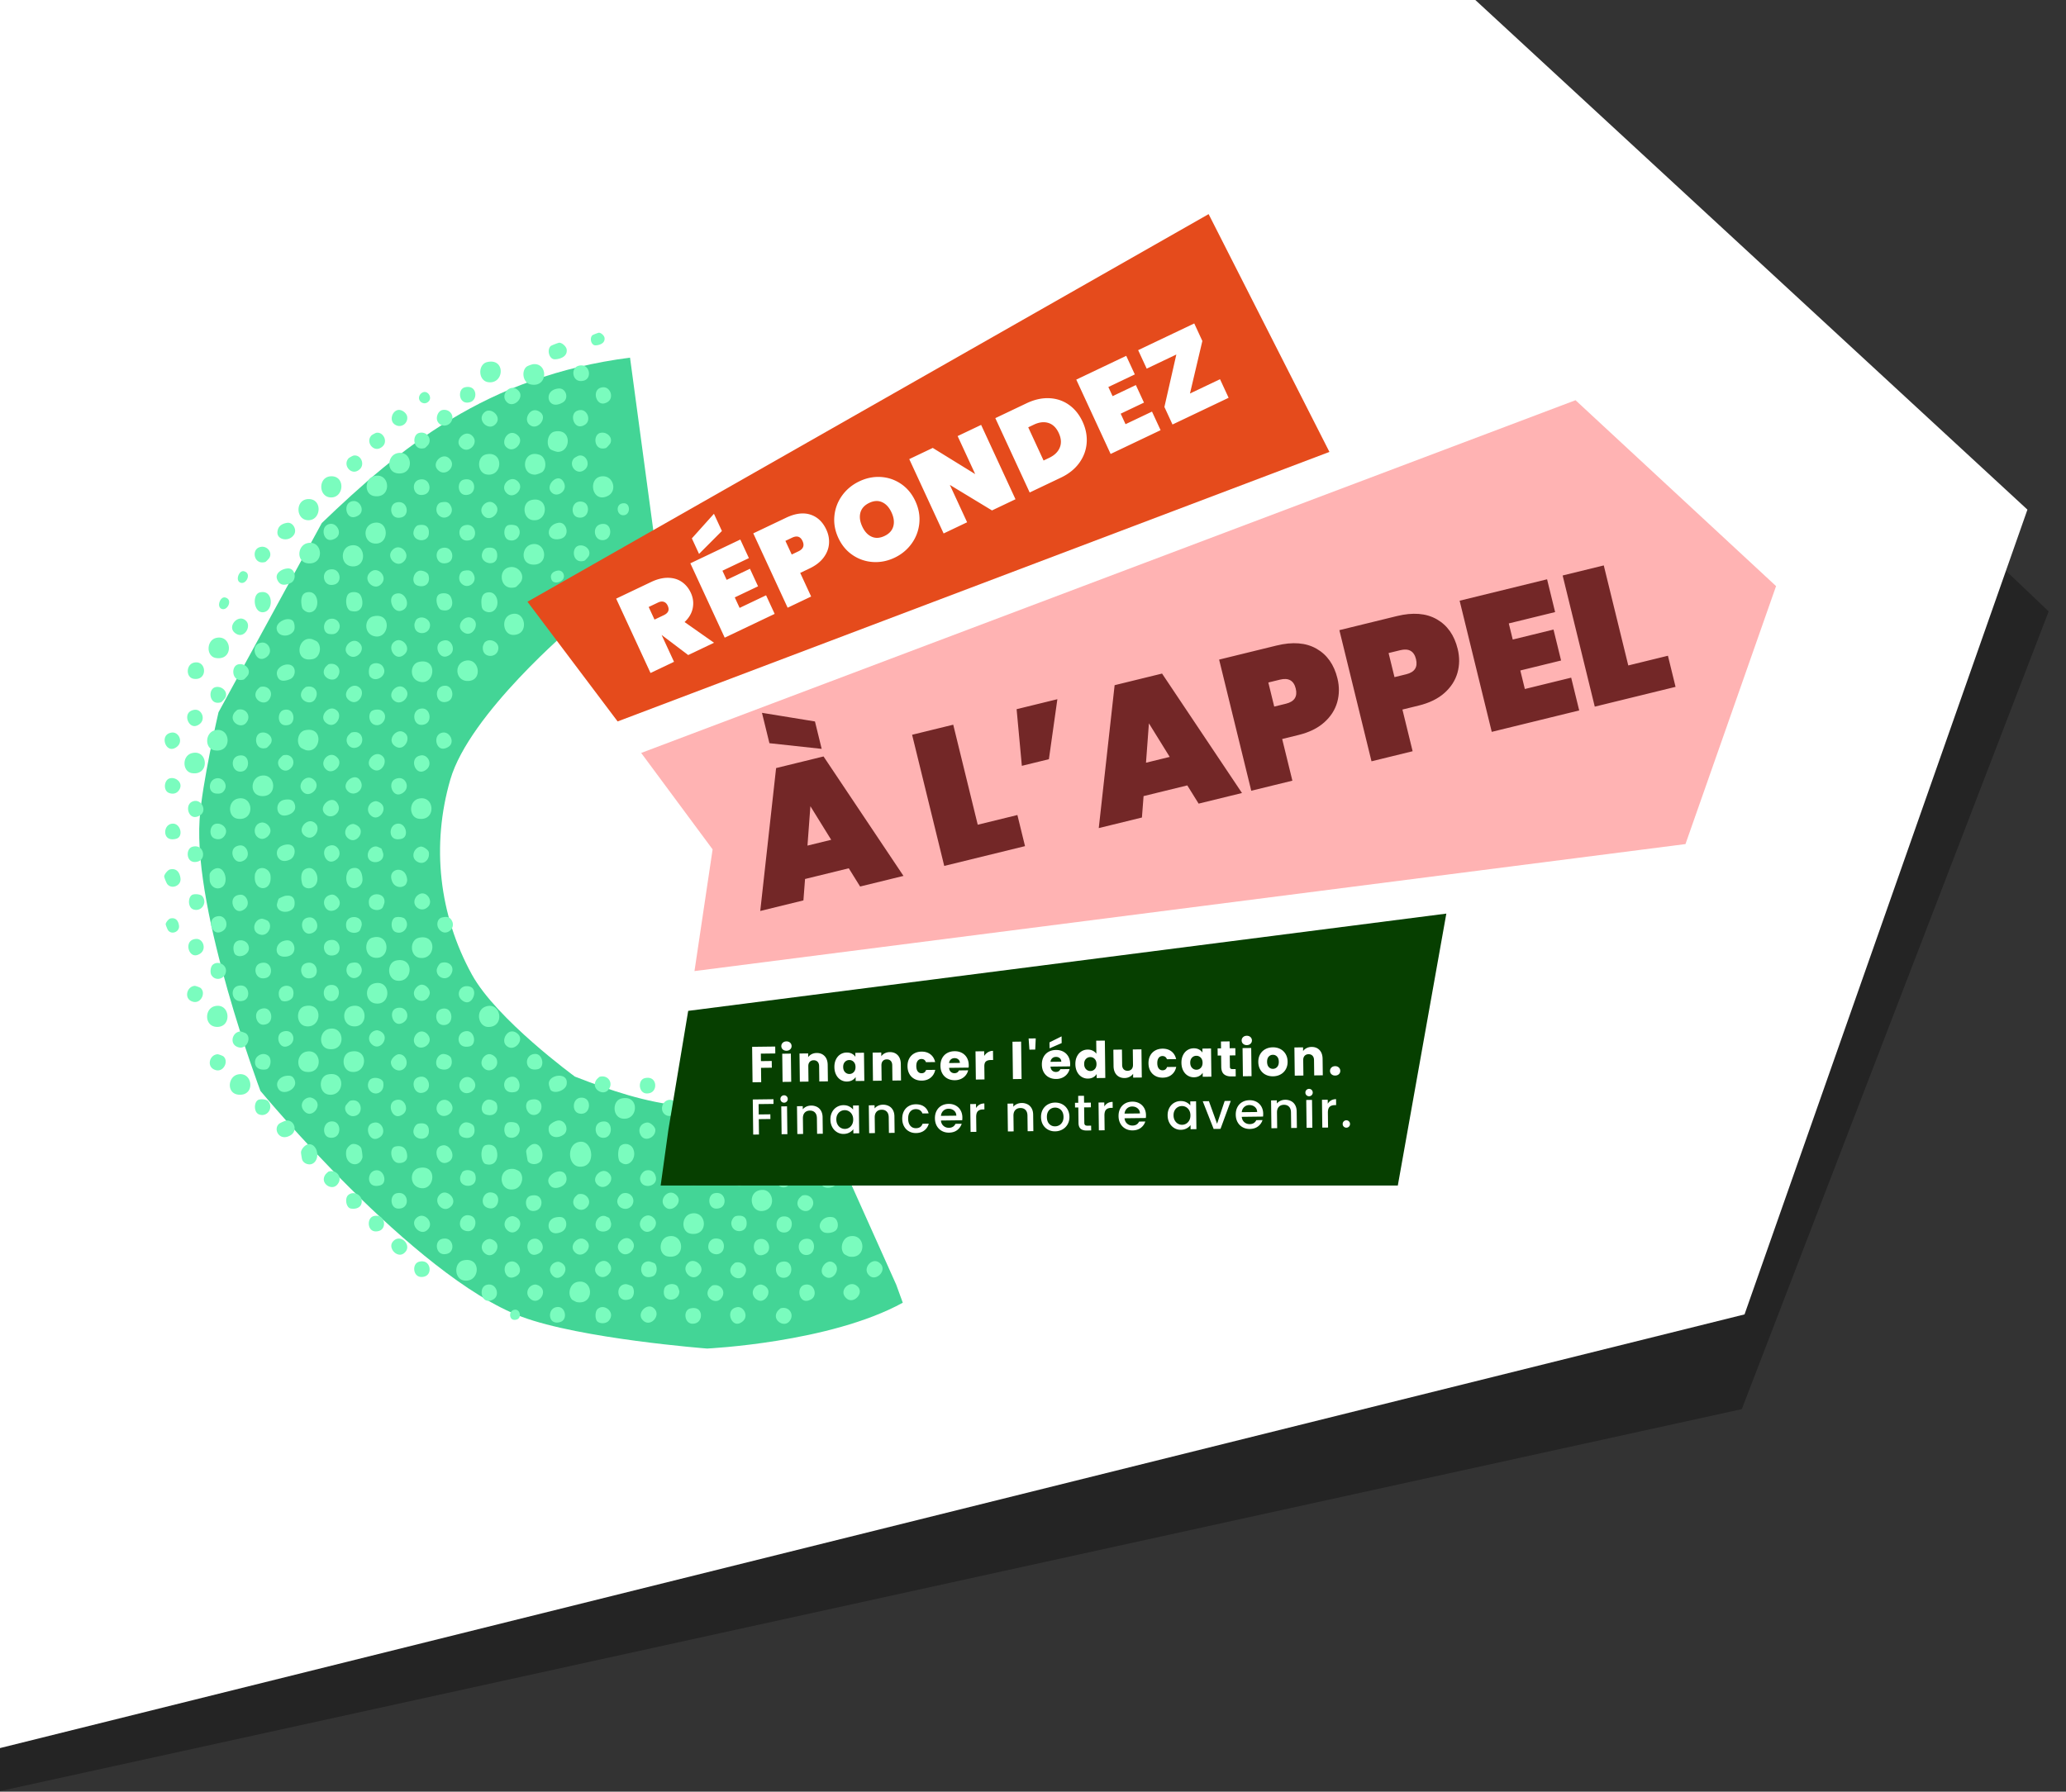 <svg xmlns="http://www.w3.org/2000/svg" id="Layer_1" version="1.1" viewBox="0 0 535.607 464.61">
  <rect x="0" y="0" width="535.607" height="464.61" fill="#333333" stroke="none"/>
  <defs>
    <style>
      .st1{fill:#fff}.st3{fill:none}.st4{fill:#732727}.st8{fill:#7afcbe}
    </style>
  </defs>
  <path d="M388.723 22.966-.196 13.693-11 466.866l462.562-101.461 79.548-206.852L388.723 22.966Z" style="isolation:isolate;opacity:.3"/>
  <path d="M382.48 0H0v453.302l452.267-112.458 73.34-208.689L382.48 0z" class="st1"/>
  <path d="M208.89 280.825c-23.166 10.966-41.38 5.535-59.854-1.648 0 0-20.295-14.822-26.693-26.452-8.56-15.562-10.547-33.525-5.597-50.581 4.95-17.053 31.808-39.723 31.808-39.723s15.038-6.567 23.137-7.658l-8.358-62.018c-37.25 4.786-59.626 23.431-79.906 42.884L56.648 184.7s-4.302 18.544-4.907 27.882c-1.571 24.253 15.772 70.302 15.772 70.302s39.818 48.09 67.663 58.542c15.307 5.746 48.135 8.273 48.135 8.273s31.834-1.488 50.733-11.884l-1.694-4.66-23.46-52.33Z" style="fill:#43d596"/>
  <path d="M91.978 301.906c-.602 0-1.186-.278-1.604-.764-.558-.648-.774-1.613-.608-2.717.102-.68.938-1.613 1.567-1.751a1.62 1.62 0 0 1 .338-.034c.81 0 1.846.526 2.036 1.28.152.607.315 1.964.249 2.255-.303 1.083-1.042 1.731-1.978 1.731ZM80.15 158.804c-.722 0-1.688-.675-1.844-1.289-.253-.992-.343-2.347.164-3.176.235-.384.58-.623 1.054-.73.211-.048.416-.073.608-.073 1.418 0 2.097 1.345 2.128 2.594.031 1.279-.594 2.6-2.062 2.673h-.048ZM80.045 230.35c-.652 0-1.5-.339-1.741-1.298-.32-1.265-.248-2.391.197-3.089.283-.443.715-.714 1.32-.829.119-.022.238-.034.353-.034 1.05 0 1.716.954 1.967 1.771.318 1.034.174 2.393-.865 3.098-.368.25-.794.382-1.23.382ZM126.814 158.755c-.83 0-1.785-.501-1.92-1.43-.439-3.032.67-3.566 1.542-3.704.132-.02.26-.03.383-.03 1.382 0 1.881 1.27 2 1.66.315 1.019.163 2.45-.914 3.183-.308.21-.686.32-1.091.32ZM91.781 230.305a1.84 1.84 0 0 1-1.187-.429c-.684-.555-.993-1.859-.718-3.031.126-.54.484-1.48 1.46-1.701.226-.051.44-.077.636-.077 1.83 0 1.997 2.32 2.005 3.031a2.135 2.135 0 0 1-.633 1.529c-.426.43-.996.678-1.563.678ZM68.07 158.765c-1.196 0-1.866-1.198-1.998-2.384-.13-1.16.23-2.523 1.327-2.77.244-.056.479-.084.697-.084 1.456 0 2.043 1.268 2.103 2.354.073 1.313-.557 2.722-1.904 2.871a2.116 2.116 0 0 1-.225.013ZM62.222 151.041c-.635-.315-.674-1.127-.431-1.792.237-.65.787-1.277 1.434-1.12.144.036.276.083.392.14.773.385.75 1.212.495 1.804-.308.716-1.013 1.296-1.767 1.02a1.254 1.254 0 0 1-.123-.052ZM57.362 157.845c-.634-.316-.674-1.128-.43-1.792.236-.65.787-1.277 1.434-1.12.144.035.275.082.391.14.773.384.75 1.211.496 1.803-.308.716-1.014 1.297-1.768 1.021a1.254 1.254 0 0 1-.123-.052ZM150.57 296.072c3.28-.136 4.025 6.773-.376 6.464-3.138-.22-3.408-6.307.376-6.464ZM162.228 301.896c-.503 0-1.004-.218-1.49-.647-.224-.199-.47-.867-.478-1.862-.008-1.103.281-1.966.558-2.218.472-.43 1-.521 1.36-.521.848 0 1.618.488 1.959 1.244.443.982.373 2.087-.188 2.956-.424.656-1.067 1.048-1.72 1.048ZM56.46 230.372c-1.01 0-1.885-.806-2.08-1.917a30.766 30.766 0 0 1-.053-1.6c.082-.817 1.048-1.582 1.855-1.707.094-.014.185-.021.274-.021 1.024 0 1.651.96 1.896 1.858.293 1.075.152 2.5-.849 3.09a2.038 2.038 0 0 1-1.042.297ZM138.452 301.87c-.586 0-1.32-.222-1.644-.84-.087-.333-.387-2.15-.399-2.419-.003-.743 1.103-1.795 1.855-1.941.115-.022.23-.034.339-.034.89 0 1.402.74 1.629 1.18.547 1.064.534 2.46-.03 3.248-.355.497-1.026.805-1.75.805ZM197.105 301.903c-.158 0-.32-.011-.483-.035-.987-.142-1.471-1.298-1.513-2.382-.04-1.053.349-2.283 1.298-2.495.303-.067.587-.101.845-.101.576 0 1.017.163 1.346.5.481.491.722 1.347.698 2.473-.033 1.504-1.154 2.04-2.191 2.04ZM126.817 301.994c-.293 0-.61-.05-.941-.148-.593-.175-1.058-1.278-1.06-2.511 0-1.02.327-2.146 1.06-2.364a3.03 3.03 0 0 1 .864-.13c1.019 0 1.755.541 2.02 1.487.314 1.116.18 2.204-.355 2.912-.374.493-.923.754-1.588.754Z" class="st8"/>
  <path d="M138.417 158.653c-.67 0-1.46-.298-1.67-1.135-.19-.761-.358-2.234-.255-2.549.155-.476.995-1.252 1.474-1.36.158-.036.327-.054.502-.054.743 0 1.42.307 1.721.782.183.337.526 2.203.472 2.586-.257 1.192-1.312 1.73-2.244 1.73Z" class="st3"/>
  <path d="M91.916 158.552a4.21 4.21 0 0 1-.892-.108c-.655-.144-.97-.848-1.1-1.256-.347-1.096-.178-2.53.371-3.132.297-.325.837-.52 1.446-.52.515 0 1.002.14 1.337.382.812.589 1.156 2.691.594 3.628-.418.696-.96 1.006-1.756 1.006ZM210.895 301.817c-.157.144-1.151.595-1.38.642-4.351.897-4.224-6.851-.326-6.417 2.586.287 3.248 4.368 1.706 5.775ZM80.228 301.937c-.768 0-1.703-.473-1.924-1.35-.084-.334-.264-1.45-.268-1.714-.012-.88 1.128-2.113 2-2.164a2.44 2.44 0 0 1 .116-.003c1.073 0 1.72.905 1.967 1.752.31 1.058.143 2.517-.955 3.22a1.73 1.73 0 0 1-.936.259ZM68.157 230.31a1.936 1.936 0 0 1-1.472-.708c-.574-.681-.772-1.752-.556-3.016.044-.161.397-.83.52-.976a1.96 1.96 0 0 1 1.32-.516c.97 0 2.048.768 2.17 2.052.131 1.392-.275 2.16-.638 2.56a1.8 1.8 0 0 1-1.344.604ZM144.329 139.848c-1.411 0-1.98-.837-2.042-1.62-.088-1.109.74-2.377 2.492-2.656.096-.015.19-.023.28-.023 1.063 0 1.762 1.044 1.824 2.052.028.457-.039 1.967-2.066 2.216-.17.021-.333.031-.488.031ZM73.92 236.445c-.94 0-1.997-.452-2.138-1.72-.018-.29.317-1.446.491-1.691.176-.153 1.296-.656 1.64-.72.24-.045.47-.068.682-.068.607 0 1.068.178 1.37.53.37.431.503 1.138.374 1.991-.167 1.102-1.343 1.678-2.418 1.678ZM144.058 308.047c-.39 0-.934-.088-1.315-.51-.607-.67-.76-1.362-.453-2.053.422-.95 1.675-1.724 2.794-1.724.374 0 .901.09 1.293.518.545.598.662 1.672.26 2.395-.428.77-1.56 1.374-2.579 1.374ZM144.103 319.804c-1.19 0-1.801-.888-1.878-1.768-.086-.993.479-2.11 1.938-2.366.335-.06.606-.087.854-.087.138 0 .277.008.42.028.864.12 1.262.869 1.347 1.529.101.791-.187 1.884-1.334 2.36-.484.202-.937.304-1.347.304ZM73.643 151.625c-.792 0-1.342-.393-1.731-1.237-.26-.565-.254-1.093.02-1.568.428-.741 1.458-1.308 2.564-1.412.07-.006.137-.01.203-.01 1.225 0 1.565 1.091 1.64 1.425.19.848-.076 1.922-.953 2.336-.656.31-1.242.466-1.743.466ZM73.715 211.49c-1.191 0-1.708-.87-1.794-1.682-.101-.954.385-2.108 1.69-2.389.335-.071.657-.108.955-.108.793 0 1.337.253 1.618.75.362.64.446 1.271.245 1.823-.217.595-.76 1.08-1.528 1.366-.427.159-.826.24-1.186.24ZM144.04 283.146c-.367 0-.88-.076-1.242-.436-.2-.226-.54-1.375-.522-1.779.051-1.226 1.433-1.984 2.684-1.984.677 0 1.258.22 1.595.605.324.368.444.895.356 1.564-.153 1.162-1.641 2.03-2.87 2.03ZM73.755 294.882c-1.004 0-1.63-.665-1.882-1.288-.242-.6-.258-1.474.423-2.131.28-.271 1.705-.902 2.061-.913h.001c1.162 0 1.77.816 1.952 1.515.196.755.017 1.778-1.073 2.385-.515.287-1.014.432-1.482.432ZM73.755 248.084c-1.47 0-2.015-.894-2.034-1.732-.027-1.183.897-2.425 2.715-2.507l.086-.002c1.091 0 1.742 1.007 1.8 1.955.059.96-.454 2.055-2.071 2.255-.174.02-.339.031-.496.031ZM144.261 294.866c-.648 0-1.207-.24-1.573-.677-.405-.482-.543-1.166-.4-1.98.13-.732 1.724-1.66 2.6-1.66 1.043.018 1.65.808 1.86 1.478.214.684.157 1.623-.647 2.201-.58.417-1.216.638-1.84.638ZM214.584 319.73c-.511 0-.946-.11-1.223-.31-1.008-.723-.907-1.613-.757-2.079.275-.852 1.203-1.769 2.593-1.769.232 0 .469.027.705.08.832.188 1.132.998 1.222 1.337.213.801.032 1.636-.45 2.078-.425.39-1.285.662-2.09.662ZM73.76 223.265c-1.161 0-1.764-.845-1.927-1.569-.174-.775.04-1.793 1.168-2.328.523-.248 1.088-.384 1.59-.384.524 0 .95.145 1.264.43.418.38.61 1.022.514 1.719-.108.779-.542 1.445-1.133 1.74-.523.26-1.02.392-1.476.392ZM73.88 164.81c-.93 0-2.054-.484-2.158-1.85-.043-.57.272-1.04.544-1.334.593-.64 1.564-1.07 2.415-1.07.335 0 .814.069 1.191.394.527.454.69 2.03.277 2.676-.467.73-1.336 1.184-2.269 1.184ZM73.734 283.17c-.461 0-1.096-.128-1.504-.742-.432-.65-.51-1.329-.222-1.962.354-.783 1.194-1.352 2.193-1.486.212-.029.399-.043.57-.043.728 0 1.157.253 1.482.873.367.7.362 1.37-.014 1.991-.48.794-1.534 1.37-2.505 1.37ZM143.838 93.174c-.88 0-1.278-.785-1.41-1.123-.285-.737-.253-1.775.36-2.333.247-.179 1.86-.807 2.195-.846.767 0 1.852 1.01 1.933 1.772.064.602-.072 1.09-.416 1.494-.502.589-1.467.975-2.581 1.034l-.08.002ZM154.386 89.556c-.67 0-.974-.598-1.074-.855-.217-.561-.193-1.351.274-1.776.188-.137 1.416-.615 1.671-.645.585 0 1.41.77 1.472 1.35.05.458-.055.83-.317 1.137-.382.448-1.116.743-1.965.788l-.061.001ZM214.661 308.017c-.408 0-1.16-.094-1.617-.732-.449-.627-.545-1.284-.278-1.9.345-.794 1.231-1.396 2.258-1.531a3.05 3.05 0 0 1 .394-.027c.574 0 1.022.181 1.332.539.383.442.53 1.13.412 1.938-.153 1.059-1.417 1.713-2.5 1.713ZM73.978 139.854c-.752 0-1.414-.3-1.771-.802-.339-.477-.382-1.12-.123-1.859.436-1.252 1.834-1.55 2.415-1.62a1.62 1.62 0 0 1 .19-.011c.601 0 1.17.369 1.519.987.38.673.402 1.45.056 2.025a2.64 2.64 0 0 1-2.286 1.28ZM73.497 176.521c-.86 0-1.383-.436-1.647-1.371a1.858 1.858 0 0 1 .322-1.7c.517-.682 1.471-1.14 2.376-1.14.37 0 .897.079 1.307.451.448.406.642 1.07.52 1.775-.127.736-.57 1.328-1.182 1.583-.64.267-1.211.402-1.696.402ZM144.2 151.042c-.331 0-.926-.085-1.183-.658-.254-.564-.262-1.082-.023-1.499.285-.498.92-.846 1.698-.93.051-.006.103-.009.153-.009.479 0 .913.262 1.161.7.27.477.264 1.041-.017 1.51-.302.505-1.071.886-1.789.886ZM144.062 104.938c-1.196 0-1.791-.924-1.838-1.782-.053-.978.579-2.195 2.532-2.407.074-.008.147-.012.219-.012 1.026 0 1.594.79 1.768 1.467.185.715.035 1.671-.939 2.21-.628.348-1.214.524-1.742.524ZM44.785 229.943c-.371 0-.91-.107-1.37-.618-.248-.276-.816-1.688-.845-2.026-.04-.483.888-1.703 1.514-1.844.214-.048.42-.073.614-.073 1.718 0 2.04 1.858 2.097 2.427.07.692-.215 1.17-.467 1.448a2.11 2.11 0 0 1-1.543.686ZM44.767 241.838c-.303 0-.744-.088-1.119-.506-.203-.225-.668-1.38-.69-1.655-.034-.395.725-1.392 1.237-1.507.175-.04.343-.06.501-.06 1.404 0 1.667 1.519 1.714 1.984.057.565-.176.955-.382 1.183a1.725 1.725 0 0 1-1.26.56ZM115.33 158.304c-.299 0-.62-.05-.956-.15-.573-.169-1.239-1.409-1.2-2.614.03-.906.422-1.45 1.166-1.618.245-.056.492-.084.732-.084.503 0 1.409.13 1.815.996.461.98.476 1.977.039 2.665-.334.527-.887.805-1.596.805ZM115.234 301.586c-1.154 0-2-1.29-2.068-2.496-.031-.567.075-1.907 1.742-2.093a1.57 1.57 0 0 1 .172-.01c1.012 0 1.878 1.007 2.13 1.98.122.473.275 1.648-.94 2.32-.358.199-.707.299-1.036.299ZM185.66 301.579c-1.164 0-1.974-1.192-2.085-2.344-.042-.447-.051-1.928 1.63-2.254.109-.021.216-.031.32-.031 1.172 0 2.032 1.313 2.1 2.539.031.562-.078 1.89-1.765 2.079a1.799 1.799 0 0 1-.2.011ZM103.536 301.587c-.078 0-.157-.002-.236-.008-1.11-.08-1.772-1.24-1.853-2.347-.058-.804.195-1.733 1.079-1.927.284-.063.556-.095.809-.095 1.786 0 2.159 1.523 2.222 2.43.04.56-.1 1.015-.415 1.352-.359.384-.929.595-1.606.595ZM103.537 158.44c-1.152 0-2-1.25-2.124-2.408-.058-.53-.034-1.798 1.422-2.117a2.11 2.11 0 0 1 .45-.05c1.108 0 1.88.958 2.13 1.849.22.786.126 1.827-.798 2.388-.37.225-.734.339-1.08.339ZM103.728 230.015c-.845 0-1.62-.492-1.973-1.254-.441-.949-.468-1.775-.077-2.387.326-.511.944-.83 1.612-.83.943 0 2.102.674 2.269 2.572.036.412-.218 1.133-.484 1.377a1.967 1.967 0 0 1-1.347.522Z" class="st8"/>
  <path d="M173.844 301.549c-.218 0-.423-.032-.61-.094-.904-.302-1.393-1.508-1.344-2.499.026-.522.217-1.431 1.204-1.654.236-.053.466-.08.682-.08 1.265 0 2.128.931 2.31 2.492.05.443-.172.799-.368 1.018-.441.496-1.177.817-1.874.817Z" class="st3"/>
  <path d="M67.946 217.536c-.143 0-.282-.02-.413-.06-1.17-.36-1.537-1.364-1.492-2.183.044-.775.503-1.759 1.656-1.977.1-.02.201-.029.301-.029.583 0 1.187.31 1.616.827.404.487.578 1.07.478 1.6-.18.953-1.203 1.822-2.146 1.822ZM97.718 235.982c-.823 0-1.802-.41-2.005-1.31-.19-.846-.082-1.553.312-2.048.365-.455.981-.727 1.65-.727.612 0 1.172.221 1.538.605.339.355.496.829.469 1.407-.017.351-.395 1.348-.557 1.537-.31.34-.824.536-1.407.536ZM97.449 152.103c-.839 0-1.701-.614-2.052-1.46-.182-.44-.362-1.305.485-2.152.43-.43.907-.648 1.418-.648.85 0 1.701.63 2.024 1.5.179.481.326 1.419-.694 2.297-.356.308-.754.463-1.181.463ZM197.289 277.568c-.333 0-.68-.09-1.033-.267-.967-.486-1.154-1.428-1.007-2.147.17-.832.849-1.702 1.984-1.773.258.002 1.288.378 1.503.552.702.608.693 1.524.449 2.178-.25.672-.898 1.457-1.896 1.457ZM56.467 277.568c-.333 0-.68-.09-1.034-.267-.966-.486-1.153-1.428-1.006-2.147.17-.832.85-1.702 1.984-1.773.258.002 1.288.378 1.503.552.702.608.692 1.524.449 2.179-.251.671-.898 1.456-1.896 1.456ZM136.445 95.149c.312-.285 1.481-.704 1.941-.726 3.81-.183 3.618 6.265-.874 5.25-1.906-.43-2.392-3.314-1.067-4.524ZM103.355 146.194c-.838 0-1.7-.614-2.052-1.46-.182-.44-.361-1.305.485-2.152.43-.43.907-.649 1.418-.649.85 0 1.701.631 2.024 1.501.179.481.326 1.419-.694 2.298-.356.307-.753.462-1.18.462ZM162.116 313.47c-.844 0-1.85-.517-2.065-1.651-.172-.915.648-2.187 1.541-2.389.183-.041.366-.062.542-.062.785 0 1.47.408 1.831 1.09.36.682.307 1.457-.148 2.127a2.021 2.021 0 0 1-1.7.884ZM62.373 271.658c-.333 0-.68-.09-1.033-.267-.966-.484-1.154-1.426-1.007-2.146.17-.832.85-1.702 1.984-1.774.258.002 1.289.379 1.503.552.703.609.693 1.525.45 2.179-.251.672-.898 1.456-1.897 1.456ZM91.812 241.891c-.824 0-1.802-.41-2.005-1.31-.19-.845-.083-1.553.312-2.047.364-.455.981-.727 1.65-.727.611 0 1.172.22 1.538.605.338.355.496.828.468 1.406-.017.352-.394 1.348-.557 1.537-.31.34-.823.536-1.406.536ZM115.144 182.062c-1.163 0-1.772-.94-1.86-1.871-.092-.987.386-2.09 1.664-2.332.15-.028.298-.043.438-.043 1.191 0 1.847 1.055 1.88 2.097.03.975-.473 2.05-1.976 2.144-.05.003-.098.005-.146.005ZM91.77 182.07c-.396 0-.8-.145-1.201-.432-1.025-.733-.922-1.64-.77-2.114.308-.958 1.261-1.709 2.17-1.709.463 0 .897.183 1.293.544.863.786.525 1.891.401 2.212-.29.746-.987 1.5-1.894 1.5ZM67.969 242.422c-.333 0-.68-.09-1.034-.267-.943-.473-1.122-1.416-.974-2.14.17-.836.84-1.71 1.952-1.78.258.002 1.288.379 1.502.552.703.609.693 1.525.45 2.18-.25.67-.898 1.455-1.896 1.455ZM97.676 199.799c-.396 0-.8-.146-1.2-.433-1.025-.733-.922-1.639-.77-2.114.308-.958 1.26-1.709 2.17-1.709.462 0 .897.183 1.293.544.862.786.524 1.892.4 2.212-.289.746-.987 1.5-1.893 1.5ZM132.579 271.713c-.462 0-.897-.183-1.293-.544-.863-.786-.525-1.892-.401-2.211.29-.747.987-1.5 1.894-1.5.395 0 .8.145 1.2.432 1.025.734.922 1.64.77 2.114-.308.959-1.261 1.71-2.17 1.71ZM167.625 295.296c-.458 0-1.097-.166-1.536-.956-.397-.715-.437-1.489-.11-2.124.322-.628.97-1.042 1.777-1.134a.766.766 0 0 1 .086-.005c.841 0 2.053 1.15 2.059 1.955a2.182 2.182 0 0 1-.652 1.555c-.441.444-1.048.71-1.624.71ZM85.678 211.683c-.491 0-.94-.182-1.333-.54-.792-.724-.714-1.504-.51-2.032.363-.936 1.346-1.67 2.239-1.67.618 0 1.122.35 1.496 1.036.52.953.225 1.721.003 2.094-.401.675-1.145 1.112-1.895 1.112ZM85.863 187.98c-.395 0-.8-.145-1.2-.432-1.025-.734-.922-1.64-.77-2.115.308-.958 1.26-1.709 2.17-1.709.462 0 .897.184 1.293.544.862.787.524 1.892.4 2.212-.289.747-.986 1.5-1.893 1.5ZM132.579 116.514c-.463 0-.897-.183-1.293-.544-.863-.786-.525-1.892-.401-2.212.29-.746.987-1.5 1.894-1.5.395 0 .8.145 1.2.432 1.024.734.922 1.64.77 2.115-.308.958-1.261 1.709-2.17 1.709ZM80.267 217.216c-.395 0-.8-.145-1.2-.432-1.025-.734-.922-1.64-.77-2.115.308-.958 1.262-1.709 2.17-1.709.463 0 .897.183 1.293.544.863.787.525 1.892.4 2.212-.288.747-.986 1.5-1.893 1.5ZM56.544 241.813c-1.044 0-1.75-1.058-1.828-2.081-.033-.434-.002-1.87 1.776-2.143a2.11 2.11 0 0 1 .322-.025c1.031 0 1.618.8 1.808 1.486.211.762.075 1.794-.942 2.404-.397.238-.78.359-1.136.359ZM103.446 170.312c-.881 0-1.56-.736-1.843-1.464-.338-.873-.166-1.736.461-2.308.396-.361.832-.544 1.294-.544.854 0 1.72.642 2.058 1.525.175.46.335 1.355-.575 2.17-.46.412-.93.621-1.395.621ZM115.04 265.814c-1.257 0-1.888-1.069-1.944-2.062-.05-.922.393-2.054 1.812-2.212a2.28 2.28 0 0 1 .258-.015c1.199 0 1.79 1.016 1.843 2.024.055 1.023-.453 2.116-1.713 2.251-.087.01-.173.014-.256.014ZM62.237 164.653c-.395 0-.8-.145-1.2-.432-1.025-.733-.922-1.64-.77-2.114.308-.959 1.261-1.71 2.17-1.71.462 0 .897.184 1.293.545.862.786.525 1.891.4 2.211-.288.747-.986 1.5-1.893 1.5ZM50.56 259.84c-.332 0-.68-.09-1.033-.268-.944-.473-1.122-1.416-.974-2.14.17-.836.84-1.71 1.951-1.78.258.002 1.289.379 1.503.552.703.609.693 1.525.45 2.18-.251.67-.898 1.455-1.897 1.455ZM55.757 260.895c3.901-.854 4.46 5.4.561 5.398-3.377 0-3.42-4.772-.561-5.398ZM121.302 164.342c-.396 0-.8-.145-1.201-.432-1.024-.733-.921-1.64-.77-2.114.309-.958 1.262-1.71 2.17-1.71.463 0 .898.184 1.293.545.863.786.525 1.892.401 2.211-.289.747-.987 1.5-1.893 1.5ZM103.582 193.89c-.395 0-.8-.146-1.2-.433-1.025-.733-.922-1.64-.77-2.115.308-.958 1.261-1.708 2.17-1.708.462 0 .897.183 1.293.543.863.787.525 1.892.401 2.212-.29.747-.987 1.5-1.894 1.5ZM121.33 307.499c-.676 0-1.3-.27-1.669-.722-.359-.441-.467-1.025-.32-1.734.048-.183.4-.95.508-1.101.289-.315.802-.51 1.385-.51.823 0 1.802.41 2.005 1.31.193.856.089 1.567-.301 2.055-.357.446-.943.702-1.608.702ZM108.602 243.175c4.79-1.082 4.433 5.772.266 5.223-2.668-.352-2.764-4.66-.266-5.223ZM79.07 260.903c4.79-1.082 4.433 5.772.266 5.223-2.668-.352-2.764-4.66-.267-5.223ZM133.097 164.644c-1.477 0-2.252-1.213-2.365-2.416-.12-1.281.484-2.712 2.105-3.019a3.07 3.07 0 0 1 .568-.056c1.54 0 2.388 1.365 2.43 2.713.04 1.26-.61 2.65-2.555 2.773a2.773 2.773 0 0 1-.183.005ZM115.299 170.278c-1.064 0-1.806-1.093-1.884-2.105-.042-.546.053-1.845 1.83-2.119.092-.014.182-.02.27-.02.946 0 1.589.781 1.805 1.556.1.36.333 1.59-.89 2.33-.391.238-.772.358-1.131.358ZM218.822 325.15c-1.205-1.395-.438-4.124 1.381-4.533 4.342-.977 4.656 6.056-.057 5.226-.24-.042-1.197-.546-1.324-.693ZM62.14 223.462c-1.063 0-1.805-1.092-1.883-2.104-.042-.546.053-1.845 1.83-2.12.092-.013.182-.02.27-.02.946 0 1.588.782 1.805 1.557.1.359.333 1.588-.89 2.33-.391.237-.772.357-1.132.357ZM102.695 249.084c4.791-1.082 4.434 5.772.267 5.223-2.668-.351-2.764-4.659-.267-5.223ZM79.692 140.847c4.008-.907 4.575 5.556.247 5.246-3.203-.23-2.915-4.642-.247-5.246ZM203.127 331.35c-1.24 0-1.881-1.024-1.952-1.975-.066-.892.348-2.006 1.733-2.212.14-.021.275-.031.403-.031 1.309 0 1.804 1.059 1.83 1.966.03 1.029-.544 2.17-1.875 2.247a2.6 2.6 0 0 1-.139.004ZM121.346 319.27c-.213 0-.439-.034-.672-.1-1.217-.342-1.528-1.35-1.413-2.18.124-.9.79-1.87 1.958-1.87 1.532.04 2.044 1.051 2.031 1.983-.014 1.05-.687 2.166-1.904 2.166ZM67.568 201.185c4.008-.907 4.575 5.556.247 5.246-3.202-.23-2.915-4.642-.247-5.246ZM50.618 247.731c-1.016 0-1.702-1.044-1.78-2.054-.033-.443-.006-1.91 1.747-2.178.11-.017.218-.026.322-.026 1.032 0 1.62.8 1.809 1.486.211.763.074 1.795-.943 2.405-.406.243-.795.367-1.155.367ZM120.104 326.84c4.79-1.083 4.433 5.771.266 5.222-2.668-.351-2.764-4.659-.266-5.223ZM156.186 140.071c-1.24 0-1.88-1.023-1.951-1.974-.066-.892.348-2.006 1.732-2.212.14-.021.275-.032.403-.032 1.309 0 1.804 1.06 1.83 1.967.03 1.029-.544 2.17-1.874 2.247a2.31 2.31 0 0 1-.14.004ZM91.585 205.774c-.492 0-.94-.182-1.333-.541-.799-.729-.728-1.498-.527-2.014.361-.931 1.357-1.66 2.267-1.66.622 0 1.121.339 1.484 1.008.385.708.385 1.453.002 2.097-.401.674-1.144 1.11-1.893 1.11ZM156.417 295.052c-1.279 0-1.97-1.07-1.992-2.127-.02-.98.515-2.05 2.078-2.115l.096-.002c1.386 0 1.755 1.29 1.755 2.053 0 .584-.183 1.146-.501 1.54-.349.432-.832.65-1.436.65ZM127.252 313.36c-.212 0-.438-.034-.671-.1-1.218-.342-1.529-1.35-1.414-2.18.124-.9.79-1.87 1.958-1.87 1.533.042 2.044 1.052 2.032 1.983-.015 1.05-.687 2.167-1.905 2.167ZM115.479 313.507c-.782 0-1.577-.567-1.935-1.379-.165-.372-.457-1.336.377-2.25.384-.422.83-.635 1.327-.635.872 0 1.792.677 2.137 1.576.172.445.327 1.313-.562 2.115-.42.38-.872.573-1.344.573ZM114.998 122.538c-.488 0-.948-.192-1.367-.57-.861-.778-.707-1.63-.538-2.067.34-.886 1.251-1.553 2.119-1.553.487 0 .935.2 1.331.596.848.849.667 1.72.483 2.163-.349.842-1.183 1.43-2.028 1.43ZM150.255 122.314c-.74 0-1.463-.506-1.8-1.259-.162-.363-.451-1.306.368-2.222.16-.161 1.02-.635 1.257-.69.119-.023.242-.035.36-.035.971 0 1.616.76 1.824 1.514.1.362.32 1.603-1.013 2.399-.326.195-.661.293-.996.293ZM103.006 117.52c4.009-.907 4.576 5.557.247 5.246-3.202-.23-2.915-4.642-.247-5.246ZM91.812 122.314c-.74 0-1.462-.506-1.8-1.259-.162-.363-.45-1.306.369-2.222.16-.161 1.019-.635 1.256-.69.12-.023.242-.035.36-.035.972 0 1.616.76 1.824 1.514.1.362.321 1.603-1.013 2.399-.326.195-.66.293-.996.293ZM109.242 187.97c-1.142 0-1.74-.938-1.828-1.867-.093-.991.374-2.097 1.627-2.334.15-.029.299-.043.44-.043 1.19 0 1.846 1.054 1.878 2.097.03.974-.472 2.05-1.975 2.143a2.144 2.144 0 0 1-.142.005ZM90.882 272.722c4.791-1.082 4.434 5.771.267 5.223-2.668-.352-2.764-4.66-.267-5.223ZM126.79 277.553c-.479 0-1.164-.178-1.706-1.027-.333-.521-.345-1.223-.032-1.878.343-.718.983-1.212 1.669-1.289.04-.004.08-.007.121-.007.746 0 1.702.675 1.932 1.361.233.698.142 1.385-.254 1.936a2.175 2.175 0 0 1-1.73.904ZM173.52 289.384c-.438 0-.83-.14-1.168-.414-.786-.639-.837-1.582-.623-2.251.221-.692.831-1.454 1.878-1.52l.092-.003c.988 0 1.984.982 2.05 2.02.032.508-.161 1.01-.543 1.416-.441.47-1.072.752-1.686.752ZM84.976 278.631c4.79-1.082 4.433 5.772.266 5.223-2.667-.351-2.764-4.659-.266-5.223ZM120.984 283.474a1.81 1.81 0 0 1-1.168-.413c-.786-.639-.838-1.582-.623-2.252.221-.691.831-1.454 1.878-1.52l.092-.003c.988 0 1.984.982 2.05 2.02.031.508-.161 1.011-.543 1.418-.442.47-1.072.75-1.686.75ZM115.078 289.384c-.438 0-.831-.14-1.169-.414-.786-.639-.837-1.582-.623-2.251.222-.692.831-1.454 1.878-1.52l.092-.003c.989 0 1.985.982 2.05 2.02.032.508-.16 1.01-.542 1.416-.442.47-1.072.752-1.686.752ZM85.878 236.193c-.466 0-1.111-.164-1.547-.947-.397-.714-.437-1.489-.11-2.124.323-.629.97-1.042 1.777-1.134.041-.005.082-.007.123-.007.874 0 1.902 1.074 1.964 2.05.04.66-.268 1.136-.535 1.42a2.346 2.346 0 0 1-1.672.742ZM150.685 313.723c-.748 0-1.494-.455-1.854-1.132-.349-.655-.282-1.4.187-2.099.114-.167.67-.698.843-.788.198-.055.445-.092.686-.092a2.19 2.19 0 0 1 2.043 1.349c.308.751.125 1.535-.5 2.15-.407.4-.892.612-1.405.612ZM191.127 343.264c-1.01 0-1.73-1.083-1.819-2.087-.05-.559.026-1.892 1.795-2.209.086-.015.17-.022.255-.022.782 0 1.548.65 1.822 1.548.134.437.31 1.542-.923 2.373-.391.264-.771.397-1.13.397ZM156.217 343.128c-.524 0-1.007-.158-1.323-.431-.297-.258-.495-.86-.504-1.534-.01-.722.2-1.403.521-1.695.378-.345.814-.52 1.294-.52.84 0 1.704.57 2.055 1.354.325.728.16 1.514-.467 2.211-.345.385-.934.615-1.576.615ZM138.49 110.614c-.459 0-.895-.186-1.298-.553-.585-.534-.738-1.359-.41-2.206.285-.736.985-1.478 1.906-1.478.399 0 .81.139 1.222.412.997.661.905 1.56.761 2.036-.302 1.003-1.26 1.789-2.182 1.789ZM167.924 307.533c-.389 0-1.68-.117-1.966-1.624-.173-.914.648-2.186 1.54-2.388.2-.046.397-.068.583-.068.991 0 1.718.659 1.943 1.764.122.603.012 1.12-.33 1.537-.391.48-1.07.779-1.77.779ZM80.236 288.812c-.544 0-1.049-.285-1.501-.846-.514-.638-.633-1.4-.329-2.093.327-.743 1.07-1.239 1.942-1.295.21 0 .706.167.957.318 1.168.705 1.103 1.67.96 2.182-.27.972-1.162 1.734-2.03 1.734ZM126.321 93.885c4.79-1.082 4.433 5.772.266 5.223-2.667-.352-2.763-4.66-.266-5.223ZM150.589 98.809c-1.278 0-1.841-.977-1.935-1.813-.1-.896.305-1.914 1.436-2.17.215-.05.424-.074.62-.074 1.216 0 1.864.934 1.968 1.86.09.806-.231 1.845-1.436 2.119a2.964 2.964 0 0 1-.653.078ZM67.971 289.137c-.242 0-.492-.042-.743-.124-.856-.282-1.148-1.267-1.137-2.024.011-.764.334-1.629 1.032-1.837a2.71 2.71 0 0 1 .739-.089c.709 0 1.4.2 1.641.475.592.67.733 1.542.378 2.33-.353.783-1.085 1.27-1.91 1.27ZM103.137 289.437c-1.054 0-1.77-1.143-1.83-2.201-.03-.556.082-1.867 1.788-2.058a1.73 1.73 0 0 1 .205-.012c.947 0 1.613.754 1.853 1.501.108.337.377 1.497-.707 2.274-.459.329-.9.496-1.309.496ZM191.423 283.527c-1.054 0-1.771-1.143-1.83-2.2-.03-.556.081-1.868 1.788-2.058a1.73 1.73 0 0 1 .204-.012c.947 0 1.614.754 1.854 1.5.108.337.377 1.497-.707 2.274-.459.33-.9.496-1.309.496ZM109.123 283.419c-1.097 0-1.78-1.005-1.887-1.998-.045-.42-.071-1.819 1.506-2.164.183-.04.36-.06.53-.06 1.13 0 1.72.893 1.883 1.657.166.786-.017 1.87-1.08 2.342a2.37 2.37 0 0 1-.952.223ZM126.97 289.18c-.315 0-.648-.056-.99-.167-1.042-.338-1.107-1.335-1.086-1.749.043-.881.595-1.885 1.568-2.098.09-.02.193-.03.304-.03.832 0 1.825.538 2.006 1.086.278.842.205 1.646-.2 2.206-.35.485-.92.752-1.603.752ZM185.517 289.437c-1.055 0-1.771-1.143-1.83-2.202-.031-.555.081-1.866 1.787-2.057a1.73 1.73 0 0 1 .205-.012c.947 0 1.613.754 1.853 1.5.109.338.378 1.497-.706 2.275-.46.329-.9.496-1.31.496ZM115.156 277.362c-.314 0-.647-.057-.99-.168-1.04-.337-1.106-1.334-1.085-1.747.043-.882.595-1.887 1.568-2.1.09-.02.192-.03.304-.03.831 0 1.825.538 2.006 1.086.278.842.205 1.646-.2 2.206-.35.485-.92.753-1.603.753ZM79.38 272.72c4.132-.936 4.553 5.886-.048 5.22-2.743-.398-2.59-4.623.049-5.22ZM161.138 284.851c4.716-1.064 4.445 5.774.266 5.223-2.667-.351-2.763-4.659-.266-5.223ZM103.547 110.468c-.412 0-.808-.127-1.178-.377-.93-.626-.851-1.62-.774-2.017.172-.887.796-1.592 1.553-1.753a1.28 1.28 0 0 1 .267-.028c.95 0 2.035.899 2.15 1.78a2.108 2.108 0 0 1-.494 1.693 2.033 2.033 0 0 1-1.524.702ZM85.898 295.044c-1.342 0-1.848-.991-1.875-1.919-.032-1.098.617-2.25 1.919-2.325.05-.003.099-.005.146-.005 1.25 0 1.844 1.003 1.88 1.996.036 1.05-.527 2.15-1.868 2.246a3.17 3.17 0 0 1-.202.007ZM85.287 266.81c4.132-.935 4.553 5.887-.048 5.22-2.743-.397-2.59-4.623.048-5.22ZM97.23 295.346c-1.054 0-1.77-1.143-1.83-2.201-.03-.556.083-1.867 1.789-2.057a1.73 1.73 0 0 1 .204-.012c.947 0 1.613.753 1.854 1.5.108.337.377 1.496-.707 2.274-.46.33-.9.496-1.31.496ZM121.063 295.09c-.314 0-.648-.056-.99-.168-1.041-.338-1.106-1.334-1.086-1.747.043-.883.596-1.887 1.568-2.1.09-.02.192-.03.304-.03.832 0 1.826.538 2.006 1.086.278.842.206 1.647-.2 2.206-.35.485-.92.753-1.602.753ZM132.631 295.046c-.243 0-.492-.042-.743-.124-.857-.282-1.148-1.266-1.137-2.023.011-.765.334-1.63 1.032-1.837a2.71 2.71 0 0 1 .739-.09c.709 0 1.399.2 1.641.475.592.671.733 1.543.378 2.33-.353.783-1.085 1.27-1.91 1.27ZM97.693 271.38c-.452 0-.894-.196-1.311-.582-.643-.594-.862-1.416-.585-2.197.231-.65.867-1.37 1.96-1.44.21 0 .706.166.957.318 1.165.703 1.094 1.689.948 2.213-.268.963-1.114 1.689-1.969 1.689ZM126.325 260.897c3.672-.795 4.525 5.467.246 5.408-2.715-.037-3.533-4.697-.246-5.408ZM68.239 265.724c-1.055 0-1.734-1.022-1.837-1.984-.046-.426-.064-1.846 1.617-2.21.164-.035.325-.054.477-.054 1.156 0 1.795 1.05 1.828 2.087.032.98-.47 2.06-1.975 2.157a1.611 1.611 0 0 1-.11.004ZM97.719 116.405c-.74 0-1.463-.506-1.8-1.26-.162-.362-.451-1.305.368-2.221.165-.167 1.012-.633 1.257-.69.108-.021.218-.031.325-.031.937 0 1.645.792 1.861 1.575.123.446.27 1.566-1.015 2.334-.326.194-.661.293-.996.293ZM120.883 116.622c-.478 0-.93-.19-1.346-.564-.86-.777-.706-1.628-.538-2.066.34-.886 1.252-1.554 2.12-1.554.487 0 .934.201 1.33.597.826.825.64 1.695.455 2.14-.352.852-1.183 1.447-2.021 1.447ZM109.304 259.53c-.966 0-1.963-.675-1.998-1.965-.027-.984 1.012-2.167 1.95-2.221l.088-.003c.6 0 1.236.358 1.66.933.38.514.51 1.094.358 1.59-.322 1.043-1.091 1.666-2.058 1.666ZM86.081 307.828c-.765 0-1.555-.48-1.92-1.167-.242-.455-.404-1.185.197-2.078.114-.167.67-.698.842-.787.208-.059.463-.097.71-.097.861 0 1.633.486 1.966 1.238.334.754.161 1.589-.474 2.29-.451.496-.967.6-1.32.6ZM97.1 123.43c4.131-.936 4.553 5.886-.049 5.22-2.742-.397-2.59-4.623.049-5.22ZM197.765 308.564c2.714.037 3.534 4.7.246 5.409-3.674.793-4.524-5.467-.246-5.409ZM109.244 128.356c-1.278 0-1.84-.977-1.935-1.813-.1-.896.305-1.914 1.436-2.17.215-.05.424-.074.62-.074 1.216 0 1.864.934 1.968 1.86.09.806-.231 1.845-1.436 2.119a2.964 2.964 0 0 1-.653.078ZM103.41 241.862c-.242 0-.493-.042-.743-.124-.857-.283-1.148-1.267-1.137-2.023.01-.765.334-1.63 1.031-1.838.193-.058.456-.09.74-.09.709 0 1.399.2 1.641.475.592.672.733 1.543.378 2.33-.354.784-1.085 1.27-1.91 1.27ZM150.256 134.23c-1.366-.07-1.823-1.165-1.8-2.081.026-1.005.654-2.086 1.973-2.086h.07c1.444.04 1.942 1.112 1.93 2.018-.015 1.036-.658 2.152-2.038 2.152a2.78 2.78 0 0 1-.135-.004ZM161.58 133.61c-.916 0-1.389-.756-1.44-1.458-.05-.658.256-1.48 1.279-1.633.103-.016.203-.023.298-.023.954 0 1.314.774 1.334 1.436.022.768-.397 1.619-1.368 1.675l-.103.003ZM62.097 236.255c-1.05 0-1.793-1.153-1.827-2.23-.018-.563.146-1.887 2.048-2.009l.096-.003c.856 0 1.475.715 1.707 1.424.11.336.385 1.498-.724 2.315-.454.334-.89.503-1.3.503ZM50.874 235.953c-.243 0-.493-.043-.744-.125-.856-.282-1.147-1.267-1.136-2.023.01-.765.334-1.63 1.031-1.837a2.71 2.71 0 0 1 .74-.09c.708 0 1.399.2 1.64.475.593.671.734 1.543.378 2.33-.353.783-1.085 1.27-1.91 1.27ZM138.226 314.028c-1.138 0-1.751-.93-1.854-1.852-.1-.89.26-1.89 1.283-2.122.282-.064.551-.096.8-.096 1.595 0 1.862 1.266 1.906 1.654.109.965-.39 2.08-1.555 2.347-.201.046-.397.07-.58.07ZM208.873 314.048c-.765 0-1.555-.48-1.92-1.167-.242-.454-.404-1.185.197-2.078.114-.167.67-.697.842-.787.208-.058.463-.096.71-.096.861 0 1.633.486 1.966 1.237.334.755.161 1.59-.474 2.29-.451.496-.968.6-1.321.6ZM109.238 223.76c-.424 0-.848-.15-1.26-.445-.935-.67-.835-1.63-.748-2.012.17-.749.793-1.585 1.805-1.766a.529.529 0 0 1 .096-.008c.752 0 1.946.93 2.04 1.457.136.774-.048 1.53-.507 2.077-.377.45-.883.697-1.426.697ZM132.821 319.588c-.452 0-.894-.195-1.312-.582-.643-.595-.861-1.416-.584-2.197a2.18 2.18 0 0 1 1.96-1.44c.21 0 .706.166.956.318 1.166.703 1.094 1.689.948 2.213-.267.963-1.114 1.688-1.968 1.688ZM167.784 319.433c-.497 0-.943-.213-1.327-.634-.802-.88-.585-1.775-.384-2.23.36-.817 1.166-1.386 1.96-1.386.47 0 .916.188 1.327.56.888.802.733 1.669.561 2.114-.345.899-1.265 1.576-2.137 1.576ZM179.168 314.707c4.122-.934 4.713 5.901-.047 5.22-2.645-.38-2.551-4.63.047-5.22ZM121.057 140.174c-1.278 0-1.841-.976-1.935-1.813-.1-.895.305-1.913 1.436-2.17.215-.048.423-.073.62-.073 1.215 0 1.864.934 1.968 1.86.09.806-.231 1.845-1.437 2.118a2.964 2.964 0 0 1-.652.078ZM132.63 140.159a2.38 2.38 0 0 1-.742-.125c-.857-.283-1.148-1.267-1.137-2.024.011-.764.334-1.629 1.032-1.837.192-.057.455-.089.739-.089.708 0 1.399.2 1.641.475.592.671.733 1.542.378 2.33-.354.783-1.085 1.27-1.91 1.27ZM90.884 141.463c3.937-.862 4.476 5.52.556 5.41-3.311-.092-3.325-4.803-.556-5.41ZM115.15 146.084c-1.278 0-1.84-.977-1.934-1.813-.1-.895.305-1.914 1.436-2.17.215-.049.423-.074.62-.074 1.215 0 1.863.935 1.967 1.86.09.807-.231 1.845-1.436 2.119a2.964 2.964 0 0 1-.653.078ZM127.133 146.044c-.724 0-1.454-.346-1.859-.88-.358-.474-.45-1.07-.266-1.726.161-.573.606-1.215 1.144-1.333.292-.064.572-.097.832-.097.414 0 .993.086 1.399.492.346.347.52.869.52 1.553-.002 1.848-1.356 1.991-1.77 1.991ZM126.914 325.498c-.452 0-.893-.196-1.311-.582-.643-.595-.862-1.416-.584-2.198a2.18 2.18 0 0 1 1.959-1.439c.211 0 .706.166.956.317 1.166.704 1.095 1.689.949 2.214-.268.962-1.114 1.688-1.969 1.688ZM173.262 320.617c4.121-.935 4.713 5.9-.047 5.219-2.645-.379-2.552-4.63.047-5.22ZM185.717 325.246c-.593 0-1.186-.25-1.587-.667a1.802 1.802 0 0 1-.51-1.35c.052-1.256.843-2.068 2.015-2.068.292 0 .598.051.907.152.714.234.97.895 1.06 1.268.184.773-.014 1.615-.493 2.094a1.929 1.929 0 0 1-1.392.571ZM197.18 325.512c-1.105 0-1.714-1.068-1.744-2.123-.028-.968.429-2.03 1.796-2.11l.132-.003c1.164 0 1.788.889 1.968 1.65.182.766.015 1.764-.996 2.272-.415.208-.804.314-1.156.314ZM209.033 325.44c-1.24 0-1.88-1.024-1.951-1.975-.066-.891.348-2.006 1.733-2.212.14-.02.275-.031.404-.031 1.291 0 1.78 1.048 1.806 1.945.03 1.04-.537 2.192-1.853 2.269a2.579 2.579 0 0 1-.139.004ZM85.929 151.682c-1.278 0-1.841-.976-1.935-1.812-.1-.896.305-1.914 1.436-2.171.215-.049.424-.073.62-.073 1.216 0 1.864.934 1.968 1.86.09.806-.231 1.844-1.436 2.118a2.964 2.964 0 0 1-.653.078ZM156.426 151.7c-.66 0-1.27-.266-1.632-.71-.36-.44-.472-1.053-.326-1.77.214-1.044 1.199-1.59 2.061-1.59.37 0 .905.096 1.36.55.23.232.518.863.547 1.207.062.71-.098 1.278-.476 1.69-.363.395-.922.622-1.534.622ZM103.258 206.018c-1.015 0-1.72-1.041-1.813-2.048-.04-.424-.036-1.835 1.69-2.162.133-.025.265-.038.393-.038.992 0 1.643.746 1.848 1.485.267.96-.132 1.87-1.067 2.432-.364.22-.718.33-1.05.33ZM79.809 205.91c-.497 0-.943-.213-1.327-.633-.802-.88-.585-1.775-.384-2.23.36-.817 1.167-1.387 1.96-1.387.47 0 .916.189 1.326.56.889.802.734 1.67.562 2.115-.345.898-1.264 1.576-2.137 1.576ZM109.25 152.02c-.314 0-.647-.056-.99-.168-1.04-.337-1.106-1.334-1.086-1.747.043-.882.596-1.886 1.568-2.1.09-.02.193-.029.304-.029.832 0 1.826.537 2.006 1.085.278.843.206 1.647-.199 2.207-.35.485-.92.752-1.603.752ZM126.614 337.33c-1.105 0-1.714-1.068-1.745-2.124-.028-.966.43-2.028 1.796-2.107.045-.003.089-.004.133-.004 1.164 0 1.787.889 1.968 1.65.181.766.015 1.764-.996 2.272-.416.208-.804.314-1.156.314ZM138.728 337.317c-.453 0-.895-.196-1.312-.583-.643-.594-.862-1.416-.585-2.196a2.18 2.18 0 0 1 1.96-1.44c.211 0 .706.166.956.316 1.166.705 1.095 1.69.949 2.215-.268.962-1.114 1.688-1.968 1.688ZM148.255 336.969c-1.224-1.417-.526-4.101 1.381-4.533 4.282-.97 4.602 6.046-.057 5.226-.24-.042-1.197-.546-1.324-.693ZM197.17 337.317c-.452 0-.894-.196-1.312-.583-.642-.594-.86-1.416-.584-2.196a2.18 2.18 0 0 1 1.96-1.44c.21 0 .706.166.956.316 1.166.705 1.095 1.69.948 2.215-.268.962-1.114 1.688-1.968 1.688ZM208.993 337.33c-1.105 0-1.714-1.067-1.745-2.123-.027-.967.43-2.029 1.797-2.108.044-.003.088-.004.132-.004 1.164 0 1.788.889 1.968 1.65.182.766.015 1.764-.996 2.272-.415.208-.804.314-1.156.314ZM220.636 337.16c-.525 0-1.002-.235-1.42-.697-.77-.853-.575-1.675-.391-2.09.362-.815 1.212-1.384 2.067-1.384.501 0 .965.191 1.38.57.824.752.664 1.593.496 2.028-.348.896-1.264 1.572-2.132 1.572ZM85.715 200.001c-.496 0-.943-.213-1.327-.634-.802-.88-.584-1.775-.383-2.23.36-.816 1.166-1.386 1.96-1.386.469 0 .915.188 1.326.56.888.802.733 1.669.562 2.114-.346.899-1.265 1.576-2.138 1.576ZM62.305 200.098c-1.24 0-1.882-1.023-1.952-1.974-.066-.892.348-2.006 1.733-2.212.141-.021.276-.031.404-.031 1.292 0 1.78 1.047 1.806 1.945.03 1.039-.536 2.192-1.852 2.268a2.32 2.32 0 0 1-.14.004ZM185.558 337.374c-.765 0-1.555-.48-1.92-1.166-.242-.455-.404-1.185.197-2.078.114-.168.67-.698.842-.788.208-.057.463-.096.71-.096.862 0 1.633.486 1.966 1.238.334.754.161 1.589-.474 2.29-.451.496-.967.6-1.32.6ZM55.755 189.366c4.131-.935 4.553 5.886-.049 5.22-2.743-.397-2.59-4.623.049-5.22ZM86.021 164.453c-.207 0-.431-.02-.686-.057-.976-.147-1.326-1.053-1.328-1.784-.004-.934.523-1.961 1.706-2.148.12-.02.237-.028.353-.028.738 0 1.394.378 1.753 1.013.355.626.335 1.358-.054 2.007-.424.708-.929.997-1.744.997ZM50.414 188.286c-1.037 0-1.78-1.074-1.873-2.068-.05-.534.02-1.811 1.747-2.138a1.98 1.98 0 0 1 .364-.035c.97 0 1.614.757 1.823 1.508.1.361.323 1.601-1.013 2.406-.36.217-.713.327-1.048.327ZM179.571 343.264c-1.138 0-1.751-.93-1.854-1.853-.1-.889.259-1.89 1.283-2.12.282-.065.551-.097.8-.097 1.595 0 1.862 1.266 1.906 1.654.109.965-.39 2.08-1.555 2.347-.201.046-.397.07-.58.07ZM80.204 182.137c-.806 0-1.622-.477-1.986-1.16-.33-.622-.25-1.329.234-2.047.113-.167.669-.697.841-.786.254-.073.549-.118.829-.118.777 0 1.416.349 1.755.958.375.675.306 1.522-.192 2.322a1.674 1.674 0 0 1-1.481.831ZM97.34 176.116c-.373 0-.911-.107-1.363-.617-.541-.611-.43-2.493.181-3.05.333-.303.824-.477 1.35-.477.685 0 1.322.29 1.662.757.652.895.506 1.638.269 2.104-.384.755-1.248 1.283-2.1 1.283ZM108.602 171.64c4.964-1.121 4.193 6.012.314 5.173-2.888-.625-2.708-4.633-.314-5.173ZM62.361 176.333c-1.225 0-1.77-.986-1.863-1.83-.101-.911.264-1.998 1.306-2.233a2.21 2.21 0 0 1 .485-.053c.773 0 1.537.411 1.944 1.049.337.525.378 1.126.117 1.693-.121.264-.885 1.118-1.147 1.247-.279.08-.572.127-.842.127ZM67.82 170.872c-1.016 0-1.72-1.04-1.814-2.047-.04-.425-.036-1.836 1.69-2.162a1.99 1.99 0 0 1 .366-.036c.985 0 1.651.787 1.854 1.518.264.948-.127 1.843-1.045 2.396-.365.22-.719.331-1.052.331ZM56.455 182.243c-1.226 0-1.77-.986-1.864-1.83-.1-.912.265-1.999 1.306-2.233.159-.036.322-.054.485-.054.773 0 1.537.412 1.945 1.049.336.525.378 1.127.117 1.693-.122.264-.885 1.119-1.148 1.247-.278.08-.572.128-.841.128ZM82.197 166.372c1.315 1.2.847 4.1-1.068 4.526-5.044 1.123-4.138-6.004-.315-5.174.226.048 1.229.508 1.383.648ZM56.066 165.417c4.084-.925 4.666 5.894-.048 5.22-2.644-.38-2.55-4.63.048-5.22ZM203.29 343.286c-.772 0-1.568-.482-1.936-1.173-.24-.453-.401-1.18.2-2.074.114-.167.67-.697.842-.787a2.78 2.78 0 0 1 .722-.099c.85 0 1.586.464 1.922 1.21.34.757.174 1.627-.446 2.325-.439.495-.951.598-1.304.598ZM96.789 159.821c4.964-1.121 4.193 6.012.314 5.173-2.888-.625-2.708-4.632-.314-5.173ZM62.468 188.087c-.772 0-1.568-.483-1.936-1.174-.24-.453-.401-1.18.2-2.073.114-.167.67-.698.842-.787a2.77 2.77 0 0 1 .722-.1c.85 0 1.587.464 1.922 1.21.34.758.174 1.627-.446 2.326a1.704 1.704 0 0 1-1.304.598ZM68.268 194.061c-1.225 0-1.77-.986-1.864-1.83-.1-.911.265-1.998 1.306-2.232.159-.036.322-.054.485-.054.773 0 1.537.411 1.945 1.049.336.525.378 1.127.117 1.693-.122.264-.886 1.119-1.148 1.247-.279.08-.572.127-.841.127ZM78.002 193.893c-1.315-1.2-.848-4.099 1.068-4.525 5.044-1.124 4.138 6.003.314 5.174-.225-.05-1.228-.508-1.382-.65ZM91.78 193.95c-.663 0-1.294-.386-1.647-1.008a2.006 2.006 0 0 1 .02-2.042c.12-.2.745-.832.948-.936.288-.082.602-.132.892-.132 1.271 0 1.823.94 1.91 1.744.1.953-.392 2.044-1.723 2.331a1.88 1.88 0 0 1-.4.044ZM114.85 194.142c-1.046 0-1.628-.972-1.725-1.875-.094-.875.248-1.995 1.523-2.273.132-.029.265-.044.395-.044 1.012 0 1.76.853 1.977 1.696.109.426.234 1.485-.95 2.136-.436.239-.846.36-1.22.36ZM49.848 195.275c4.126-.933 4.56 5.88-.047 5.22-2.585-.37-2.687-4.6.047-5.22ZM109.164 200.108c-1.015 0-1.719-1.04-1.813-2.047-.04-.425-.036-1.836 1.69-2.162a1.99 1.99 0 0 1 .366-.036c.985 0 1.651.787 1.854 1.518.264.948-.127 1.844-1.045 2.396-.365.22-.719.331-1.052.331ZM162.203 337.09c-1.297 0-1.888-1.06-1.888-2.046 0-1.016.62-2.043 2.008-2.043.265.012 1.303.384 1.518.546.426.428.608 1.295.418 2.087-.09.38-.345 1.051-1.031 1.276-.366.12-.71.18-1.025.18ZM191.477 331.467c-.772 0-1.568-.482-1.936-1.173-.24-.453-.401-1.18.2-2.073.114-.167.67-.698.842-.788a2.78 2.78 0 0 1 .722-.099c.85 0 1.586.464 1.922 1.21.34.757.174 1.627-.446 2.325a1.703 1.703 0 0 1-1.304.598ZM56.511 205.802a5.03 5.03 0 0 1-.456-.023c-1.177-.107-1.62-.975-1.643-1.751-.027-.962.57-2.029 1.768-2.207.1-.015.2-.022.297-.022.706 0 1.375.407 1.746 1.063.361.639.365 1.371.011 1.96-.43.714-.898.98-1.723.98ZM226.537 331.252c-.496 0-.943-.214-1.326-.634-.773-.848-.556-1.728-.357-2.178.367-.832 1.183-1.414 1.983-1.414.454 0 .883.18 1.276.535.888.803.733 1.67.562 2.115-.346.899-1.265 1.576-2.138 1.576ZM168.11 331.18c-1.298 0-1.89-1.06-1.89-2.045 0-1.017.622-2.044 2.01-2.044.264.012 1.302.386 1.518.547.425.428.607 1.295.418 2.087-.091.38-.346 1.05-1.032 1.275-.366.12-.71.18-1.024.18ZM132.57 331.303c-1.047 0-1.628-.972-1.726-1.876-.094-.874.249-1.995 1.524-2.273.132-.029.264-.043.394-.043 1.013 0 1.76.853 1.977 1.695.109.426.235 1.486-.95 2.136-.435.24-.846.36-1.219.36ZM61.661 207.094c4.126-.934 4.56 5.88-.047 5.22-2.585-.37-2.687-4.6.047-5.22ZM97.357 211.984c-.497 0-.97-.239-1.406-.71a2 2 0 0 1-.397-2.143 2.173 2.173 0 0 1 1.892-1.375c.21 0 .706.166.956.317 1.167.705 1.099 1.68.954 2.197-.267.962-1.145 1.714-1.999 1.714ZM108.602 207.094c4.126-.934 4.56 5.88-.047 5.22-2.585-.37-2.687-4.6.047-5.22ZM138.476 325.393c-1.046 0-1.628-.972-1.725-1.875-.095-.875.248-1.995 1.523-2.274.132-.028.265-.043.395-.043 1.012 0 1.76.853 1.977 1.696.109.425.235 1.485-.95 2.135-.436.24-.846.361-1.22.361ZM115.18 325.23c-1.258 0-1.814-.984-1.909-1.828-.1-.892.288-1.903 1.38-2.151.229-.052.45-.079.658-.079 1.212 0 1.857.914 1.958 1.82.092.824-.236 1.886-1.464 2.164-.217.049-.426.074-.623.074ZM137.825 141.152c3.87-.845 4.66 5.569.245 5.252-3.223-.232-2.888-4.674-.245-5.252ZM150.647 145.542c-1.226 0-1.77-.986-1.863-1.83-.102-.911.264-1.998 1.306-2.233a2.21 2.21 0 0 1 .485-.053c.773 0 1.536.411 1.944 1.048.337.526.378 1.127.117 1.694-.122.264-.885 1.118-1.148 1.247-.278.08-.572.127-.84.127ZM85.85 223.435c-1.015 0-1.72-1.041-1.814-2.047-.04-.425-.036-1.836 1.69-2.163.123-.024.246-.035.366-.035.984 0 1.651.787 1.855 1.517.263.948-.128 1.844-1.046 2.397-.365.22-.719.331-1.051.331ZM109.252 140.09c-.852 0-1.814-.47-2.043-1.522-.18-.829.421-2.196 1.223-2.373.303-.066.593-.1.86-.1.436 0 1.04.093 1.442.534.358.39.51 1.007.439 1.78-.113 1.24-1.106 1.68-1.921 1.68ZM203.107 319.607c-1.289-.091-1.83-1.147-1.794-2.153.035-1.007.655-2.023 1.96-2.023l.072.001c1.44.04 1.939 1.06 1.926 2.002-.015 1.083-.704 2.179-1.992 2.179-.056 0-.113-.002-.172-.006ZM85.63 140.025c-1.047 0-1.63-.972-1.726-1.875-.095-.875.248-1.995 1.523-2.274.132-.029.265-.043.394-.043 1.013 0 1.761.853 1.977 1.695.11.426.235 1.486-.949 2.136-.436.24-.846.36-1.22.36ZM137.823 129.652c4.618-1.05 4.423 5.77.266 5.223-2.576-.34-2.926-4.618-.266-5.223ZM109.45 235.828a2.07 2.07 0 0 1-1.806-1.094c-.35-.657-.275-1.414.207-2.129.312-.46.954-.866 1.461-.923.064-.007.127-.01.19-.01.745 0 1.452.51 1.8 1.3.335.759.232 1.542-.273 2.096-.455.498-1 .76-1.58.76ZM126.713 134.349c-.512 0-.975-.226-1.377-.672-.768-.85-.562-1.698-.371-2.127.367-.826 1.2-1.403 2.024-1.403.499 0 .959.208 1.367.616.802.803.62 1.651.44 2.086-.36.87-1.237 1.5-2.083 1.5ZM103.328 134.266c-1.252 0-1.803-.96-1.895-1.783-.103-.913.293-1.949 1.406-2.201.214-.049.423-.073.62-.073 1.215 0 1.864.934 1.968 1.86.09.806-.232 1.844-1.437 2.118-.231.053-.454.08-.662.08ZM91.536 134.115c-1.047 0-1.629-.972-1.726-1.875-.095-.875.248-1.995 1.523-2.273a1.85 1.85 0 0 1 .395-.044c1.012 0 1.76.853 1.976 1.696.11.426.236 1.486-.948 2.136-.437.239-.847.36-1.22.36ZM173.655 313.5c-.488 0-.922-.206-1.291-.61-.802-.88-.585-1.775-.384-2.23.36-.816 1.166-1.386 1.96-1.386.469 0 .915.187 1.326.559.833.753.764 1.546.559 2.078-.348.905-1.281 1.588-2.17 1.588ZM44.504 194.199c-1.015 0-1.719-1.041-1.813-2.047-.04-.425-.036-1.836 1.69-2.163a1.99 1.99 0 0 1 .366-.035c.985 0 1.651.787 1.854 1.518.264.947-.127 1.843-1.045 2.396-.365.22-.719.33-1.052.33ZM91.578 313.447c-.21 0-.428-.02-.645-.058-.471-.082-.87-.538-1.069-1.218-.253-.868-.09-1.815.388-2.25.373-.341.834-.52 1.333-.52 1.011 0 2.136.768 2.19 2.01.024.586-.132 1.06-.465 1.407-.389.405-1.003.629-1.732.629ZM80.125 242.117c-1.068 0-1.765-1.082-1.823-2.129-.025-.44.032-1.89 1.789-2.085.071-.008.141-.012.21-.012 1.025 0 1.697.86 1.889 1.657.088.369.273 1.623-1.053 2.297-.356.18-.696.272-1.012.272ZM132.62 128.44c-.513 0-.976-.226-1.378-.672-.768-.85-.562-1.699-.37-2.128.366-.826 1.198-1.402 2.023-1.402.5 0 .96.207 1.367.615.802.803.62 1.652.44 2.086-.36.87-1.236 1.5-2.083 1.5ZM120.781 128.353c-1.197 0-1.73-.963-1.822-1.788-.1-.893.261-1.958 1.287-2.19.26-.059.508-.088.739-.088 1.277 0 1.831.89 1.924 1.722.101.906-.328 2.003-1.51 2.27a2.818 2.818 0 0 1-.618.074ZM156.423 123.506c2.681.075 3.586 3.87 1.17 5.084-4.289 2.155-5.435-5.203-1.17-5.084ZM203.14 307.9c-.814 0-1.645-.636-1.976-1.51-.185-.492-.354-1.442.607-2.29.345-.306.735-.46 1.16-.46.849 0 1.722.62 2.076 1.474.18.437.358 1.296-.49 2.144-.425.425-.888.641-1.377.641ZM134.732 303.842c1.313 1.442.494 4.104-1.378 4.528-4.106.931-4.6-5.63-.24-5.251.432.037 1.341.42 1.618.723ZM62.207 247.949c-.32 0-.788-.074-1.195-.425-.322-.279-.514-1.13-.49-1.75.055-1.434 1.004-1.944 1.874-1.944 1.013 0 2.071.682 2.135 1.985.03.626-.275 1.085-.536 1.36a2.552 2.552 0 0 1-1.788.774ZM85.96 247.785c-1.214 0-1.862-.935-1.966-1.86-.09-.808.232-1.847 1.436-2.12.215-.049.424-.074.621-.074 1.215 0 1.863.934 1.966 1.86.09.808-.231 1.847-1.436 2.12a2.826 2.826 0 0 1-.62.074ZM108.602 302.89c4.964-1.12 4.193 6.012.314 5.173-2.888-.624-2.708-4.632-.314-5.172ZM56.5 253.835c-.4 0-1.148-.123-1.67-.945-.428-.672-.263-2.178.294-2.685a1.912 1.912 0 0 1 1.306-.505 2.27 2.27 0 0 1 1.778.878c.259.341.52.914.298 1.705a2.084 2.084 0 0 1-2.007 1.552ZM68.204 253.697c-1.212 0-1.857-.913-1.957-1.819-.093-.824.236-1.886 1.464-2.164.217-.049.426-.074.623-.074 1.257 0 1.814.985 1.909 1.828.1.892-.289 1.903-1.38 2.15-.23.053-.451.079-.659.079ZM80.054 253.695c-1.215 0-1.863-.935-1.966-1.86-.09-.808.231-1.848 1.436-2.12.215-.05.424-.075.62-.075 1.215 0 1.864.935 1.967 1.86.09.807-.231 1.848-1.436 2.12a2.826 2.826 0 0 1-.621.075ZM115.244 253.667c-.958 0-1.995-.705-2.032-2.013-.018-.642.677-1.814 1.162-1.959.29-.086.579-.13.857-.13.83 0 1.527.385 1.867 1.03.343.653.242 1.46-.276 2.214-.38.553-.94.858-1.578.858ZM62.298 259.607c-1.212 0-1.857-.914-1.958-1.82-.092-.824.236-1.885 1.464-2.163.218-.05.427-.074.624-.074 1.257 0 1.814.984 1.908 1.827.1.892-.288 1.904-1.38 2.151-.229.053-.45.079-.658.079ZM121.07 259.91c-.352 0-.727-.133-1.113-.395-1.01-.687-1.14-1.683-.923-2.387.209-.676.829-1.4 1.944-1.4.68 0 1.193.179 1.523.53.355.378.43.878.43 1.23 0 1.143-.797 2.423-1.862 2.423ZM103.45 265.505c-1.076 0-1.816-1.187-1.83-2.297-.008-.553.168-1.845 1.962-1.894h.001c1.163 0 1.765.814 1.946 1.51.197.756.018 1.779-1.073 2.387-.35.196-.69.294-1.005.294ZM179.535 295.371c-1.198 0-1.73-.963-1.822-1.788-.1-.893.26-1.958 1.287-2.19.259-.059.507-.088.738-.088 1.277 0 1.832.89 1.925 1.721.1.907-.329 2.004-1.51 2.271a2.82 2.82 0 0 1-.618.074ZM109.252 295.289c-.852 0-1.814-.47-2.043-1.52-.18-.83.42-2.197 1.223-2.374.304-.066.594-.1.861-.1.436 0 1.039.092 1.441.533.358.391.51 1.007.439 1.78-.113 1.24-1.106 1.68-1.921 1.68ZM156.243 116.306c-1.226 0-1.77-.986-1.864-1.83-.101-.911.265-1.998 1.306-2.233.158-.035.322-.053.485-.053.773 0 1.537.412 1.945 1.049.336.525.378 1.126.117 1.693-.122.264-.886 1.118-1.148 1.247-.279.08-.572.127-.841.127ZM191.477 295.075c-1.348 0-1.923-.884-2.011-1.712-.097-.908.38-2.01 1.655-2.286.166-.036.328-.054.482-.054 1.125 0 1.746 1.008 1.848 1.945.086.791-.17 1.794-1.173 2.014-.281.062-.55.093-.8.093ZM109.172 271.655c-.439 0-.832-.138-1.17-.413-.64-.52-.86-1.337-.587-2.182.242-.751.905-1.532 1.841-1.587l.088-.002c.992 0 1.99.98 2.055 2.018.032.507-.16 1.01-.542 1.416-.441.47-1.071.75-1.685.75ZM120.91 271.438c-1.348 0-1.922-.885-2.01-1.712-.098-.908.38-2.011 1.655-2.286.166-.036.328-.055.482-.055 1.124 0 1.746 1.009 1.848 1.945.086.792-.17 1.794-1.174 2.015-.28.062-.55.093-.8.093ZM150.38 110.555c-1.067 0-1.765-1.083-1.823-2.13-.024-.44.033-1.889 1.79-2.084.07-.008.141-.012.21-.012 1.024 0 1.697.86 1.888 1.657.088.369.273 1.623-1.052 2.297-.356.18-.697.272-1.013.272ZM68.31 277.368c-.729 0-1.343-.223-1.731-.628-.334-.348-.49-.821-.465-1.407.053-1.242 1.177-2.011 2.188-2.011.5 0 .961.18 1.334.52.477.436.64 1.382.388 2.25-.198.681-.598 1.137-1.07 1.219a3.75 3.75 0 0 1-.644.057ZM132.621 104.804c-.488 0-.923-.205-1.292-.61-.802-.879-.584-1.774-.384-2.23.36-.816 1.167-1.385 1.96-1.385.47 0 .916.188 1.327.559.833.753.764 1.546.559 2.078-.349.905-1.282 1.588-2.17 1.588ZM197.383 289.166c-1.348 0-1.923-.884-2.01-1.712-.098-.908.38-2.01 1.655-2.286.166-.036.328-.054.482-.054 1.124 0 1.746 1.008 1.848 1.944.085.792-.17 1.794-1.174 2.015-.281.062-.55.093-.8.093ZM156.286 104.646c-1.067 0-1.764-1.083-1.822-2.13-.025-.44.032-1.89 1.789-2.085.071-.008.142-.011.21-.011 1.025 0 1.697.859 1.888 1.657.089.368.274 1.622-1.052 2.296-.355.181-.696.273-1.013.273ZM121.092 104.404c-1.198 0-1.73-.963-1.822-1.788-.1-.892.26-1.958 1.287-2.19.26-.058.508-.088.739-.088 1.277 0 1.83.89 1.924 1.722.101.906-.328 2.003-1.51 2.27a2.818 2.818 0 0 1-.618.074ZM61.663 278.624c3.87-.846 4.66 5.568.245 5.25-3.223-.23-2.888-4.673-.245-5.25ZM110.051 104.577a1.463 1.463 0 0 1-1.275-.772c-.246-.464-.194-.998.146-1.503.22-.326.674-.612 1.032-.652a1.24 1.24 0 0 1 .134-.008c.526 0 1.025.36 1.27.918.237.536.165 1.09-.192 1.48-.32.352-.706.537-1.115.537ZM156.349 283.259c-.772 0-1.568-.483-1.936-1.174-.24-.452-.401-1.18.201-2.073.113-.167.67-.697.841-.787.214-.06.473-.099.722-.099.85 0 1.587.463 1.922 1.21.34.758.174 1.627-.446 2.325a1.703 1.703 0 0 1-1.304.598ZM179.581 283.348c-.4 0-1.145-.118-1.65-.912-.427-.671-.262-2.176.296-2.684a1.936 1.936 0 0 1 1.323-.513c.641 0 1.28.287 1.71.767.257.287.548.769.474 1.431-.14 1.254-1.189 1.911-2.153 1.911ZM202.485 278.624c3.87-.846 4.66 5.568.245 5.25-3.223-.23-2.888-4.673-.245-5.25ZM167.722 283.553c-1.198 0-1.73-.964-1.822-1.789-.1-.892.26-1.958 1.287-2.19.26-.059.508-.088.739-.088 1.276 0 1.83.89 1.924 1.721.101.907-.329 2.004-1.51 2.272a2.82 2.82 0 0 1-.618.074ZM150.566 288.806c-1.364-.07-1.822-1.163-1.798-2.079.025-1.005.653-2.087 1.97-2.087h.071c1.412.04 1.897 1.114 1.885 2.021-.015 1.035-.646 2.15-1.998 2.15-.042 0-.086-.002-.13-.005ZM97.41 283.554c-.73 0-1.378-.415-1.779-1.14-.407-.737-.293-1.789.26-2.395.293-.322.81-.506 1.416-.506.905 0 1.92.445 2.05 1.189.193 1.098-.143 1.777-.459 2.153-.373.444-.916.7-1.488.7ZM132.724 283.256c-1.349 0-1.923-.884-2.012-1.711-.097-.908.38-2.01 1.656-2.286.161-.035.318-.053.467-.053 1.117 0 1.736 1.016 1.839 1.96.085.786-.165 1.78-1.15 1.997-.281.062-.55.093-.8.093ZM138.63 277.347c-1.348 0-1.923-.884-2.011-1.712-.097-.908.38-2.01 1.656-2.286.16-.035.318-.052.466-.052 1.118 0 1.737 1.016 1.84 1.96.084.786-.165 1.78-1.15 1.997a3.74 3.74 0 0 1-.8.093ZM103.495 277.589c-.974 0-2.076-.79-2.158-2.066-.022-.348.203-.834.59-1.27.439-.496 1.011-.846 1.423-.87.04-.002.079-.004.118-.004.75 0 1.4.445 1.742 1.189.367.802.262 1.718-.268 2.332-.49.57-1.058.689-1.447.689ZM91.51 289.436c-.616 0-1.248-.346-1.65-.904-.377-.525-.488-1.14-.305-1.688.102-.285.92-1.25 1.217-1.39.274-.08.559-.124.822-.124 1.256 0 1.876 1.024 1.921 1.977.042.894-.415 1.986-1.845 2.122a1.696 1.696 0 0 1-.16.007ZM85.85 259.596c-1.292 0-1.896-1.075-1.91-2.072-.014-1.028.574-2.081 1.923-2.12h.083c.62 0 1.106.196 1.443.586.302.348.469.84.469 1.38 0 1.106-.69 2.226-2.008 2.226ZM179.766 307.435c-.922 0-1.537-.648-1.805-1.255-.27-.61-.33-1.511.31-2.213.121-.1.789-.452.968-.5.183-.03.376-.048.558-.048 1.336 0 1.937.919 2.046 1.706.12.865-.297 1.889-1.496 2.227a2.133 2.133 0 0 1-.58.083ZM191.646 307.472c-.595 0-1.123-.232-1.447-.636-.39-.485-.49-1.21-.294-2.096.2-.898 1.179-1.307 2.003-1.307.586 0 1.1.195 1.41.535.178.212.539 1.182.534 1.44-.098 1.417-1.212 2.064-2.206 2.064ZM96.47 243.165c4.775-1.424 4.916 5.82.648 5.183-2.831-.423-2.7-4.57-.648-5.183ZM156.232 307.8c-.475 0-.92-.186-1.32-.552-.825-.753-.665-1.595-.497-2.029.348-.896 1.265-1.573 2.133-1.573.524 0 1.001.235 1.418.697.715.793.51 1.612.325 2.03-.374.84-1.22 1.427-2.059 1.427ZM115.39 241.82c-.568 0-1.096-.284-1.528-.819a2.197 2.197 0 0 1-.365-2.059c.111-.319.41-.88 1.153-1.045.363-.08.672-.12.942-.12.646 0 1.07.22 1.413.735.646.968.384 1.783.17 2.183-.36.672-1.077 1.124-1.785 1.124ZM97.277 223.567c-.792 0-1.771-.404-1.92-1.544-.083-.632.132-1.31.574-1.815.395-.45.928-.709 1.463-.709.126 0 .254.014.38.042.146.044.86.365 1.093.492.152.25.491 1.226.504 1.496.027.567-.134 1.037-.478 1.398-.382.4-.986.64-1.616.64ZM50.494 223.53c-1.193 0-1.719-.904-1.813-1.75-.105-.938.312-2.008 1.31-2.232.225-.052.444-.077.65-.077 1.237 0 1.894.924 1.996 1.84.09.811-.246 1.859-1.494 2.14a2.934 2.934 0 0 1-.649.079ZM156.341 319.361c-.792 0-1.77-.404-1.92-1.544-.083-.632.132-1.31.575-1.815.4-.456.92-.708 1.461-.708.126 0 .255.014.381.042.146.044.86.365 1.093.491.152.25.491 1.226.504 1.496.027.567-.134 1.037-.477 1.398-.383.4-.987.64-1.617.64ZM191.642 319.252c-.814 0-1.839-.477-2.045-1.821-.112-.737.478-1.925 1.214-2.087.304-.067.594-.1.862-.1.435 0 1.038.092 1.44.533.358.39.51 1.006.44 1.779-.107 1.172-1.037 1.696-1.911 1.696ZM56.569 217.624c-.27 0-.553-.049-.843-.144-.91-.3-1.195-1.2-1.159-1.942.04-.807.466-1.708 1.33-1.902.159-.036.322-.054.485-.054.773 0 1.537.412 1.945 1.05.336.525.378 1.126.117 1.692-.386.839-1.052 1.3-1.875 1.3ZM150.38 325.34c-.525 0-1.002-.234-1.419-.696-.715-.793-.51-1.611-.325-2.028.374-.841 1.22-1.429 2.06-1.429.474 0 .919.186 1.32.552.824.753.665 1.594.496 2.029-.347.896-1.264 1.572-2.132 1.572ZM162.112 325.255c-.446 0-.86-.17-1.23-.503-.888-.801-.733-1.668-.561-2.114.345-.898 1.264-1.576 2.137-1.576.497 0 .943.213 1.327.634.77.844.565 1.695.375 2.128-.366.83-1.228 1.43-2.048 1.43ZM50.523 211.866c-1.015 0-1.649-.956-1.75-1.9-.098-.903.252-1.966 1.526-2.244.132-.029.265-.043.395-.043 1.01 0 1.759.85 1.975 1.691.11.426.237 1.486-.948 2.14-.426.236-.829.356-1.198.356ZM109.271 331.14c-1.232 0-1.778-.973-1.871-1.806-.102-.907.275-1.932 1.345-2.174.229-.052.45-.078.658-.078 1.212 0 1.857.913 1.958 1.819.092.824-.236 1.886-1.464 2.164-.219.05-.43.075-.626.075ZM156.205 331.164c-.446 0-.86-.169-1.23-.502-.887-.802-.732-1.669-.561-2.114.346-.899 1.265-1.576 2.138-1.576.496 0 .943.213 1.327.634.77.844.565 1.695.374 2.126-.366.83-1.227 1.432-2.048 1.432ZM179.832 331.214c-.79 0-1.59-.57-1.95-1.383-.2-.453-.415-1.345.388-2.225.376-.412.822-.622 1.327-.622.856 0 1.765.635 2.113 1.475.216.522.304 1.314-.507 2.125-.418.418-.879.63-1.371.63ZM44.756 205.805a2.7 2.7 0 0 1-.843-.145c-.91-.3-1.195-1.2-1.158-1.941.039-.806.465-1.708 1.33-1.902.158-.036.321-.054.484-.054.774 0 1.537.412 1.945 1.05.336.525.378 1.126.117 1.693-.386.838-1.052 1.299-1.875 1.299ZM173.927 337.019c-.596 0-1.123-.232-1.447-.636-.39-.485-.491-1.21-.294-2.096.2-.898 1.178-1.307 2.002-1.307.587 0 1.1.195 1.41.534.178.212.54 1.183.534 1.44-.097 1.418-1.211 2.065-2.205 2.065ZM97.736 188.046c-.217 0-.44-.037-.663-.112-.587-.196-1.034-.711-1.226-1.412-.204-.742-.065-1.51.362-2.004.26-.301.923-.511 1.61-.511.437 0 .835.087 1.066.234 1.136.723.977 1.772.855 2.189-.227.778-.95 1.616-2.004 1.616ZM103.385 182.147c-.475 0-.92-.185-1.32-.551-.825-.754-.666-1.595-.497-2.029.348-.897 1.265-1.573 2.132-1.573.525 0 1.002.234 1.419.697.715.793.51 1.611.325 2.029-.374.84-1.22 1.427-2.059 1.427ZM68.348 182.162c-.765 0-1.553-.476-1.916-1.159-.24-.45-.398-1.174.207-2.073.114-.167.67-.697.841-.787a2.73 2.73 0 0 1 .71-.096c.74 0 1.402.346 1.773.926.369.577.394 1.28.07 1.979-.462 1-1.171 1.21-1.685 1.21ZM86.11 176.228c-.806 0-1.622-.478-1.985-1.161-.331-.621-.25-1.328.233-2.046.114-.167.67-.698.842-.788.216-.06.478-.1.732-.1.784 0 1.464.382 1.82 1.02.37.667.312 1.484-.16 2.243a1.674 1.674 0 0 1-1.482.832ZM50.283 171.834c3.317-.751 3.667 4.727-.038 4.196-2.127-.304-2.051-3.723.038-4.196ZM91.572 170.329c-.475 0-.92-.186-1.32-.552-.825-.753-.665-1.595-.497-2.029.348-.897 1.265-1.573 2.133-1.573.524 0 1.001.234 1.418.697.715.793.51 1.612.325 2.029-.374.84-1.22 1.428-2.059 1.428ZM121.045 151.952c-.597 0-1.146-.29-1.587-.836-.422-.523-.531-1.324-.28-2.04.2-.57.59-.956 1.067-1.062.37-.08.681-.12.952-.12.641 0 1.061.219 1.404.733.508.763.587 1.558.222 2.24-.352.659-1.05 1.085-1.778 1.085ZM67.989 145.846c-1.244 0-1.89-1.001-1.962-1.932-.066-.843.327-1.902 1.655-2.111.11-.018.22-.026.328-.026.736 0 1.43.403 1.81 1.052.339.578.351 1.234.034 1.8-.137.243-.837.986-1.062 1.1-.257.073-.54.117-.803.117ZM97.117 135.556c3.73-.573 3.893 5.508.23 5.408-3.286-.09-3.507-4.905-.23-5.408ZM115.139 134.223c-.598 0-1.147-.289-1.588-.835-.421-.523-.53-1.324-.28-2.04.2-.57.59-.956 1.068-1.062.37-.081.681-.12.951-.12.642 0 1.062.219 1.404.733.509.763.588 1.558.223 2.24a2.05 2.05 0 0 1-1.778 1.084ZM79.938 129.416c3.703-.104 3.388 5.486.006 5.486-3.33 0-3.49-5.389-.006-5.486ZM85.845 123.506c3.703-.104 3.387 5.487.005 5.487-3.33 0-3.49-5.389-.005-5.487ZM126.01 117.833c4.625-1.044 4.418 5.77.266 5.223-2.667-.351-2.763-4.659-.266-5.223ZM115.197 110.362c-.8 0-1.471-.436-1.796-1.165-.234-.523-.184-1.262.126-1.88.263-.523.672-.882 1.124-.983a2.4 2.4 0 0 1 .524-.06c.78 0 1.496.41 1.87 1.071.351.62.33 1.346-.058 1.994a2.075 2.075 0 0 1-1.79 1.023ZM138.368 289.131c-1.123 0-1.845-1.054-1.954-2.046-.042-.375-.074-1.62 1.24-1.913.295-.066.576-.099.833-.099 1.579 0 1.835 1.233 1.875 1.612.105.975-.403 2.146-1.552 2.396-.15.033-.3.05-.442.05ZM109.302 116.306c-1.225 0-1.77-.986-1.863-1.83-.102-.911.264-1.998 1.306-2.233a2.4 2.4 0 0 1 .523-.059c.78 0 1.496.41 1.87 1.07.352.62.33 1.346-.058 1.994-.12.2-.745.832-.948.936-.267.076-.56.122-.83.122ZM127.08 110.627c-.82 0-1.68-.595-2.042-1.415-.188-.427-.39-1.271.385-2.12.374-.41.818-.619 1.319-.619.845 0 1.734.603 2.115 1.434.222.484.35 1.218-.297 1.97-.428.497-.926.75-1.48.75ZM140.64 122.358c-.298.271-1.508.727-1.942.727-3.917 0-3.268-6.604 1.105-5.173 1.732.567 2.083 3.308.836 4.446ZM203.055 295.004c-.568 0-1.097-.283-1.529-.819-.44-.545-.565-1.352-.319-2.056.114-.324.408-.892 1.106-1.047.364-.082.673-.12.943-.12.647 0 1.07.22 1.414.734.646.968.383 1.784.17 2.183-.36.673-1.077 1.125-1.785 1.125ZM91.194 260.9c4.32-.979 4.433 5.773.266 5.226-2.808-.37-3.018-4.601-.266-5.225ZM97.1 254.991c4.32-.98 4.433 5.773.266 5.225-2.807-.369-3.018-4.6-.266-5.225ZM97.563 307.525c-1.579 0-1.835-1.234-1.875-1.612-.105-.975.403-2.146 1.552-2.396.15-.033.3-.05.442-.05 1.123 0 1.845 1.054 1.954 2.045.042.376.074 1.621-1.24 1.913-.295.067-.576.1-.833.1ZM161.902 146.102c-1.623 0-1.883-1.244-1.924-1.625-.103-.961.426-2.122 1.61-2.38.167-.036.33-.055.483-.055 1.124 0 1.746 1.01 1.848 1.949.086.79-.17 1.792-1.174 2.012a3.966 3.966 0 0 1-.843.1ZM132.617 152.408c-1.615 0-2.437-1.266-2.535-2.52-.09-1.132.418-2.548 2.136-2.82.146-.022.29-.034.432-.034.973 0 1.889.533 2.39 1.39.447.763.463 1.629.045 2.375-.18.322-1.105 1.302-1.402 1.452a3.96 3.96 0 0 1-1.066.157ZM109.397 164.173c-.575 0-1.106-.218-1.455-.6-.38-.415-.548-1.018-.485-1.746.028-.32.356-1.049.514-1.196a1.934 1.934 0 0 1 1.323-.513c.641 0 1.28.287 1.71.767.257.287.548.769.474 1.43-.143 1.284-1.148 1.858-2.081 1.858ZM127.116 170.083c-.575 0-1.105-.22-1.455-.6-.38-.416-.548-1.02-.485-1.746.028-.32.357-1.05.515-1.197a1.934 1.934 0 0 1 1.323-.513c.64 0 1.28.287 1.71.768.257.287.547.768.474 1.43-.143 1.283-1.148 1.858-2.082 1.858ZM103.341 313.414c-1.193 0-1.719-.903-1.813-1.749-.104-.94.312-2.008 1.31-2.233a3.02 3.02 0 0 1 .657-.077c1.213 0 1.859.913 1.96 1.817.1.89-.315 1.904-1.465 2.165a2.94 2.94 0 0 1-.649.077ZM185.72 313.414c-1.193 0-1.718-.903-1.812-1.749-.105-.94.311-2.008 1.31-2.233a3.02 3.02 0 0 1 .656-.077c1.214 0 1.859.912 1.96 1.817.1.89-.315 1.904-1.465 2.165a2.94 2.94 0 0 1-.649.077ZM120.73 171.323c3.653-.789 4.576 5.561.243 5.25-2.976-.214-3.307-4.59-.244-5.25ZM97.434 319.324c-1.192 0-1.718-.904-1.812-1.75-.105-.939.312-2.008 1.31-2.232a3.02 3.02 0 0 1 .656-.078c1.214 0 1.86.912 1.96 1.817.1.89-.314 1.905-1.464 2.165a2.94 2.94 0 0 1-.65.078ZM103.158 217.64c-1.579 0-1.834-1.234-1.875-1.613-.105-.974.404-2.145 1.552-2.396.151-.032.3-.05.443-.05 1.123 0 1.845 1.055 1.954 2.046.041.375.073 1.621-1.24 1.913a3.84 3.84 0 0 1-.834.1ZM91.467 217.866c-.454 0-.897-.19-1.317-.565-.607-.543-.806-1.341-.532-2.135.296-.855 1.05-1.444 1.921-1.5h.001c.262 0 .77.2 1.106.429 1.047.711.947 1.651.794 2.149-.284.925-1.133 1.622-1.973 1.622ZM44.715 217.64c-1.578 0-1.834-1.234-1.874-1.612-.105-.975.403-2.146 1.551-2.397.151-.032.3-.05.443-.05 1.123 0 1.845 1.055 1.954 2.046.041.375.074 1.621-1.24 1.913a3.84 3.84 0 0 1-.834.1ZM168.018 342.993c-.438 0-.852-.172-1.23-.512-.887-.802-.733-1.669-.561-2.114.345-.9 1.265-1.578 2.139-1.578.496 0 .942.213 1.325.634.747.82.53 1.687.333 2.131-.374.848-1.2 1.44-2.006 1.44ZM91.765 253.638c-.568 0-1.097-.283-1.528-.819-.422-.522-.532-1.323-.28-2.04.2-.569.589-.956 1.067-1.06.37-.082.681-.122.951-.122.641 0 1.062.22 1.405.734.646.968.383 1.783.17 2.183-.36.672-1.077 1.124-1.785 1.124ZM103.68 325.36c-.846 0-1.747-.678-2.095-1.577-.172-.443-.338-1.297.48-2.044.411-.375.86-.566 1.335-.566.852 0 1.712.639 2.045 1.518.176.467.333 1.373-.6 2.197-.355.314-.747.473-1.165.473ZM109.586 319.451c-.845 0-1.746-.678-2.095-1.577-.171-.443-.338-1.298.48-2.044.412-.376.86-.566 1.336-.566.851 0 1.711.638 2.044 1.518.177.467.333 1.373-.6 2.196-.354.314-.746.473-1.165.473ZM144.495 331.364c-.515 0-.99-.266-1.411-.79-.514-.636-.633-1.398-.329-2.09.327-.743 1.07-1.24 1.942-1.295h.002c.33 0 .872.244 1.213.533.868.737.712 1.624.542 2.088-.325.885-1.167 1.554-1.959 1.554ZM142.651 116.46c-1.21-1.21-.666-4.145 1.08-4.534 4.579-1.021 4.349 5.266.872 5.249-.394-.002-1.717-.48-1.952-.714ZM144.255 128.241c-.437 0-.826-.152-1.157-.453-.78-.708-.689-1.517-.475-2.071.363-.938 1.295-1.673 2.122-1.673.555 0 1.018.328 1.378.975.394.71.404 1.455.025 2.097-.395.673-1.157 1.125-1.893 1.125ZM74.022 199.834c-.637 0-1.284-.403-1.65-1.026-.352-.602-.373-1.27-.057-1.832.137-.244.837-.987 1.061-1.1.234-.067.499-.108.75-.108a1.88 1.88 0 0 1 1.828 1.263c.23.652.15 1.612-.765 2.352-.371.299-.764.451-1.167.451ZM74.09 188.075c-1.482 0-1.741-1.3-1.785-1.697-.105-.943.32-2.066 1.312-2.289.215-.048.422-.073.616-.073 1.198 0 1.728.923 1.824 1.787.1.893-.261 1.959-1.287 2.19-.24.054-.47.082-.68.082ZM73.875 271.424c-.985 0-1.606-.939-1.71-1.866-.045-.409-.076-1.77 1.452-2.116.206-.047.406-.07.595-.07 1.05 0 1.608.714 1.78 1.383.184.719.016 1.769-1.065 2.362-.37.204-.725.307-1.052.307ZM144.362 342.962c-1.165 0-1.671-.849-1.757-1.643-.101-.943.349-2.079 1.576-2.346a2.17 2.17 0 0 1 .466-.053c1.1 0 1.707.956 1.807 1.845.095.845-.23 1.845-1.43 2.117-.232.053-.455.08-.662.08ZM133.405 342.26c-.76 0-1.091-.553-1.147-1.072-.067-.616.227-1.358 1.029-1.532.104-.023.207-.035.304-.035.718 0 1.115.625 1.18 1.205.062.552-.15 1.205-.933 1.383a1.949 1.949 0 0 1-.433.052ZM214.894 331.357c-.446 0-.886-.188-1.309-.56-.79-.698-.547-1.644-.405-2.019.357-.945 1.206-1.63 2.02-1.63.407 0 .8.168 1.166.501.866.786.602 1.796.449 2.194-.344.892-1.134 1.514-1.921 1.514ZM73.843 259.66c-.399 0-.74-.1-.97-.282-.112-.163-.41-.667-.487-.826-.227-.884-.13-1.633.281-2.168.366-.477.973-.76 1.622-.76.58 0 1.095.227 1.413.625.383.479.481 1.19.285 2.06-.187.834-1.26 1.35-2.144 1.35Z" class="st8"/>
  <path d="m160.12 187.079 184.532-69.889-31.318-61.666-176.588 100.519 23.374 31.036z" style="fill:#e54b1c"/>
  <path d="m408.453 103.782-242.227 91.466 18.517 25.011-4.7 31.556 256.913-32.933 23.486-66.895-51.989-48.205z" style="fill:#ffb3b3"/>
  <path d="m178.415 169.865-6.846-5.18-.027.014 3.195 6.917-6.092 2.9-8.908-19.28 9.057-4.313c1.572-.749 3.045-1.112 4.417-1.09 1.372.023 2.557.377 3.555 1.065s1.775 1.63 2.329 2.829c.595 1.29.762 2.605.5 3.947-.261 1.344-.968 2.554-2.12 3.635l7.635 5.367-6.695 3.189Zm-8.736-9.196 2.416-1.15c.585-.28.962-.62 1.134-1.023.17-.402.127-.886-.133-1.448-.235-.508-.57-.836-1.007-.982-.436-.147-.938-.086-1.504.184l-2.415 1.15 1.51 3.269ZM187.29 147.996l1.096 2.37 6.037-2.876 2.101 4.55-6.037 2.874 1.258 2.724 6.86-3.267 2.227 4.82-12.952 6.168-8.909-19.282 12.953-6.168 2.227 4.82-6.861 3.267Zm-.139-10.3-5.925 5.945-1.862-4.031 5.725-6.38 2.062 4.466ZM214.91 141.075c-.11 1.26-.584 2.444-1.423 3.551-.838 1.109-2.044 2.037-3.617 2.786l-2.416 1.15 2.832 6.127-6.092 2.901-8.908-19.281 8.506-4.051c2.379-1.132 4.48-1.401 6.305-.809 1.826.592 3.205 1.896 4.134 3.912.563 1.217.79 2.455.679 3.714Zm-6.853-.774c-.545-1.18-1.449-1.47-2.71-.869l-1.731.824 1.637 3.54 1.73-.824c1.26-.6 1.62-1.49 1.074-2.671ZM226.3 145.736a10.444 10.444 0 0 1-5.272-1.81c-1.593-1.08-2.826-2.564-3.697-4.452-.873-1.888-1.21-3.799-1.009-5.734.2-1.932.868-3.686 2.007-5.257 1.137-1.572 2.621-2.792 4.451-3.664 1.828-.87 3.697-1.246 5.606-1.125 1.908.12 3.654.724 5.238 1.808 1.584 1.085 2.811 2.571 3.683 4.46.873 1.888 1.214 3.797 1.023 5.727a10.696 10.696 0 0 1-1.986 5.264c-1.134 1.581-2.606 2.802-4.417 3.664-1.83.871-3.706 1.244-5.627 1.119Zm5.287-9.247c.301-1.085.151-2.28-.453-3.587-.612-1.327-1.426-2.217-2.442-2.675-1.014-.458-2.126-.4-3.334.174-1.225.584-1.988 1.42-2.29 2.504s-.148 2.29.464 3.616c.604 1.308 1.414 2.19 2.429 2.647 1.015.46 2.135.396 3.361-.188 1.208-.575 1.962-1.405 2.265-2.49ZM263.264 129.463l-6.091 2.9-10.928-6.623 4.478 9.694-6.091 2.901-8.909-19.281 6.092-2.901 11.004 6.788-4.555-9.859 6.092-2.9 8.908 19.281ZM272.036 103.259c1.904.089 3.603.664 5.099 1.725 1.494 1.06 2.669 2.516 3.524 4.369.848 1.833 1.2 3.681 1.056 5.544s-.786 3.58-1.923 5.152c-1.137 1.571-2.72 2.84-4.752 3.807l-8.096 3.855-8.908-19.282 8.096-3.855c2.03-.966 3.998-1.405 5.904-1.315Zm2.714 12.794c.46-1.127.372-2.381-.265-3.76-.637-1.38-1.531-2.25-2.68-2.613-1.149-.36-2.41-.214-3.78.44l-1.456.692 3.977 8.605 1.454-.692c1.372-.654 2.288-1.543 2.75-2.672ZM287.34 100.357l1.094 2.369 6.038-2.875 2.102 4.55-6.038 2.874 1.259 2.723 6.86-3.266 2.227 4.819-12.953 6.168-8.909-19.281 12.953-6.168 2.227 4.82-6.86 3.267ZM308.496 102.046l7.794-3.71 2.226 4.818-14.545 6.926-2.101-4.548 3.092-13.6-7.684 3.66-2.215-4.794 14.545-6.925 2.1 4.548-3.212 13.625Z" class="st1"/>
  <path d="m220.044 225.158-11.336 2.777-.424 5.552-11.191 2.742 4.11-37.057 12.298-3.012 20.722 30.975-11.24 2.753-2.94-4.73Zm-8.766-38.076 1.742 7.11-13.549-1.47-1.93-7.877 13.737 2.237Zm4.207 30.69-5.392-8.71-.756 10.216 6.148-1.505ZM253.48 213.864l10.279-2.517 1.976 8.07-20.943 5.13-8.33-34.01 10.664-2.612 6.353 25.94ZM263.553 183.902l10.569-2.588-2.197 15.559-7.014 1.717-1.357-14.688ZM307.803 203.665l-11.335 2.777-.424 5.552-11.192 2.742 4.112-37.058 12.297-3.011 20.722 30.974-11.24 2.753-2.94-4.729Zm-4.558-7.386-5.393-8.71-.756 10.216 6.149-1.506ZM346.667 182.105c-.565 1.99-1.692 3.733-3.377 5.232-1.688 1.5-3.906 2.586-6.66 3.26l-4.229 1.036 2.649 10.809-10.664 2.61-8.33-34.009 14.89-3.646c4.162-1.02 7.617-.746 10.361.823 2.743 1.568 4.55 4.13 5.42 7.684.526 2.147.506 4.214-.06 6.201Zm-10.748-3.554c-.51-2.08-1.87-2.85-4.078-2.31l-3.028.742 1.53 6.244 3.027-.741c2.209-.542 3.059-1.853 2.549-3.935ZM377.843 174.47c-.567 1.99-1.692 3.733-3.377 5.232-1.688 1.5-3.909 2.586-6.663 3.26l-4.226 1.036 2.646 10.808-10.664 2.612-8.328-34.01 14.89-3.647c4.163-1.02 7.616-.745 10.36.824 2.742 1.568 4.551 4.13 5.42 7.685.528 2.146.506 4.213-.058 6.2Zm-10.748-3.553c-.51-2.081-1.872-2.852-4.08-2.31l-3.026.74 1.53 6.244 3.025-.74c2.209-.542 3.06-1.852 2.55-3.934ZM391.151 161.665l1.024 4.178 10.568-2.588 1.965 8.022-10.569 2.588 1.176 4.804 12.01-2.942 2.082 8.503-22.674 5.553-8.328-34.01 22.672-5.553 2.084 8.503-12.01 2.942ZM422.13 172.56l10.279-2.517 1.977 8.07-20.944 5.13-8.33-34.01 10.664-2.612 6.354 25.94Z" class="st4"/>
  <path d="m178.413 262.133-5.129 30.806-2.012 14.488h191.109l12.578-70.516-196.546 25.222z" style="fill:#063f00"/>
  <path d="m200.973 271.383.022 1.795-3.746.046.023 1.94 2.803-.036.021 1.742-2.802.035.045 3.72-2.24.027-.112-9.196 5.986-.073ZM202.94 272.139a1.129 1.129 0 0 1-.383-.854c-.003-.35.118-.641.364-.876s.564-.354.957-.359c.384-.005.703.107.955.336s.379.516.383.866c.004.34-.118.629-.364.863s-.56.354-.945.359c-.39.005-.715-.107-.967-.335Zm2.09 1.08.09 7.31-2.238.028-.09-7.31 2.238-.027ZM213.786 273.866c.518.55.781 1.308.793 2.278l.053 4.27-2.227.027-.049-3.97c-.006-.488-.138-.867-.394-1.135-.258-.267-.6-.398-1.028-.393-.427.005-.767.145-1.015.418-.252.274-.373.656-.367 1.145l.048 3.969-2.24.027-.09-7.31 2.24-.027.012.97c.223-.326.526-.585.908-.778.381-.192.813-.291 1.293-.297.856-.011 1.543.259 2.063.806ZM216.718 274.741c.275-.57.656-1.012 1.142-1.325a3.02 3.02 0 0 1 1.631-.477c.516-.007.969.092 1.36.297.39.205.695.476.908.815l-.014-1.035 2.24-.029.09 7.31-2.24.028-.012-1.034a2.424 2.424 0 0 1-.9.835c-.387.215-.838.324-1.354.331a2.966 2.966 0 0 1-1.629-.445c-.492-.304-.885-.74-1.174-1.308-.29-.57-.441-1.228-.45-1.98s.124-1.412.402-1.983Zm4.591.612a1.509 1.509 0 0 0-1.138-.47 1.524 1.524 0 0 0-1.13.491c-.304.323-.454.764-.446 1.323.005.559.166 1 .48 1.324.314.324.695.482 1.14.477.446-.006.82-.172 1.128-.499.304-.327.455-.768.447-1.328-.006-.559-.168-.999-.48-1.318ZM232.741 273.635c.518.548.781 1.307.793 2.276l.053 4.27-2.227.027-.049-3.969c-.006-.489-.136-.867-.392-1.134-.258-.268-.6-.4-1.028-.394-.427.005-.767.145-1.017.418-.25.274-.371.655-.365 1.145l.048 3.968-2.24.028-.09-7.31 2.24-.027.012.97a2.36 2.36 0 0 1 .908-.778 2.91 2.91 0 0 1 1.293-.297c.856-.01 1.541.258 2.061.807ZM235.712 274.509a3.228 3.228 0 0 1 1.281-1.327c.55-.312 1.184-.472 1.9-.48.916-.012 1.686.218 2.307.692.623.472 1.035 1.144 1.236 2.015l-2.383.029c-.208-.556-.6-.831-1.175-.825a1.173 1.173 0 0 0-.977.49c-.242.323-.357.78-.351 1.375.007.593.134 1.049.384 1.364.248.316.577.472.989.467.576-.007.96-.291 1.156-.854l2.383-.028c-.182.858-.578 1.535-1.194 2.031-.613.497-1.375.75-2.283.762-.717.009-1.353-.136-1.912-.436a3.217 3.217 0 0 1-1.312-1.293c-.319-.563-.48-1.225-.49-1.985s.136-1.426.44-1.997ZM251.116 276.849l-5.07.062c.039.453.191.8.45 1.036s.579.354.954.35c.56-.008.945-.249 1.158-.723l2.385-.029c-.117.482-.332.917-.647 1.305s-.709.693-1.187.918a3.835 3.835 0 0 1-1.607.346c-.717.01-1.356-.135-1.918-.434a3.257 3.257 0 0 1-1.325-1.293c-.322-.564-.488-1.227-.496-1.986-.01-.76.137-1.425.44-1.997s.732-1.013 1.289-1.327c.553-.312 1.193-.472 1.918-.481.707-.009 1.338.132 1.892.423a3.2 3.2 0 0 1 1.305 1.254c.316.546.48 1.187.488 1.92a5.4 5.4 0 0 1-.029.656Zm-2.27-1.217c-.003-.385-.14-.688-.404-.912-.264-.225-.594-.333-.986-.33-.377.006-.692.119-.947.34-.254.222-.41.534-.465.936l2.802-.034ZM256.126 272.863a2.525 2.525 0 0 1 1.304-.363l.03 2.371-.615.008c-.56.007-.979.132-1.254.376-.278.243-.41.666-.405 1.269l.043 3.392-2.24.028-.09-7.31 2.24-.027.014 1.218a2.97 2.97 0 0 1 .973-.962ZM264.723 270.105l.12 9.693-2.24.028-.12-9.693 2.24-.028ZM268.514 269.273l-.134 2.896-1.506.019-.207-2.893 1.847-.022ZM277.407 276.527l-5.068.062c.039.454.191.8.45 1.036.26.237.579.354.954.35.559-.007.945-.248 1.156-.723l2.385-.03c-.115.483-.33.918-.645 1.305s-.71.694-1.187.918a3.857 3.857 0 0 1-1.607.348c-.717.009-1.356-.136-1.918-.434s-1.004-.73-1.327-1.294c-.32-.564-.486-1.226-.496-1.986s.137-1.426.442-1.997a3.215 3.215 0 0 1 1.287-1.326c.554-.312 1.195-.473 1.92-.481.707-.01 1.338.131 1.89.421.555.29.99.71 1.307 1.255.316.547.478 1.187.488 1.92a5.84 5.84 0 0 1-.031.656Zm-2.17-6.04-3.14 1.362-.02-1.546 3.139-1.559.021 1.743Zm-.098 4.824c-.005-.385-.14-.69-.404-.912-.265-.225-.596-.334-.988-.33-.375.005-.69.119-.945.34-.254.221-.41.533-.465.936l2.802-.034ZM279.19 273.977c.278-.572.658-1.013 1.145-1.325a3.02 3.02 0 0 1 1.63-.478c.481-.006.92.089 1.32.284.401.196.718.463.948.8l-.043-3.392 2.24-.027.12 9.693-2.24.028-.012-1.047a2.278 2.278 0 0 1-.889.848c-.385.215-.836.325-1.352.332a2.993 2.993 0 0 1-1.642-.446c-.494-.303-.885-.739-1.176-1.307-.291-.57-.441-1.229-.45-1.98-.009-.75.124-1.413.401-1.983Zm4.594.611a1.513 1.513 0 0 0-1.139-.47c-.445.005-.822.17-1.129.492-.304.323-.455.762-.447 1.322.006.558.166 1 .48 1.324.315.324.696.482 1.141.477.446-.005.82-.171 1.127-.498.305-.328.455-.77.447-1.33-.005-.558-.168-.998-.48-1.317ZM295.919 272.108l.09 7.31-2.24.026-.012-.995c-.225.326-.528.59-.914.79s-.817.305-1.288.311c-.558.007-1.054-.111-1.486-.356a2.509 2.509 0 0 1-1.008-1.067c-.242-.469-.365-1.021-.373-1.66l-.052-4.27 2.226-.028.049 3.97c.006.49.137.868.392 1.135.258.268.6.399 1.028.394.437-.006.781-.144 1.031-.419s.371-.655.365-1.144l-.049-3.97 2.24-.027ZM298.186 273.744a3.228 3.228 0 0 1 1.282-1.327c.55-.312 1.183-.473 1.898-.481.918-.011 1.688.22 2.309.693.62.473 1.033 1.145 1.236 2.015l-2.385.029c-.207-.556-.6-.831-1.174-.824a1.173 1.173 0 0 0-.976.49c-.242.322-.358.78-.352 1.374.008.594.135 1.049.385 1.364.248.317.576.472.988.467.574-.007.961-.29 1.155-.853l2.384-.03c-.181.86-.58 1.536-1.193 2.033-.615.497-1.377.75-2.285.76-.715.009-1.352-.135-1.91-.434s-.996-.729-1.313-1.293c-.318-.564-.48-1.227-.49-1.987s.137-1.424.441-1.996ZM306.688 273.64c.276-.571.657-1.012 1.143-1.324s1.03-.471 1.633-.479c.513-.006.966.093 1.359.298.39.204.693.476.906.814l-.011-1.035 2.24-.027.09 7.31-2.24.027-.014-1.034a2.41 2.41 0 0 1-.9.835c-.385.214-.837.325-1.352.33a2.976 2.976 0 0 1-1.631-.444c-.492-.303-.885-.739-1.174-1.308-.29-.569-.441-1.229-.451-1.98s.125-1.412.402-1.983Zm4.592.612a1.503 1.503 0 0 0-1.139-.47 1.52 1.52 0 0 0-1.127.49c-.306.324-.455.764-.449 1.324.008.558.168 1 .48 1.323.317.324.696.483 1.141.478a1.512 1.512 0 0 0 1.127-.498c.307-.328.455-.77.45-1.33-.008-.558-.168-.998-.483-1.317ZM320.339 277.22l.023 1.9-1.14.013c-.813.01-1.448-.18-1.907-.572-.46-.392-.695-1.037-.705-1.938l-.037-2.908-.89.01-.022-1.86.89-.01-.02-1.782 2.24-.027.02 1.781 1.468-.017.023 1.86-1.469.018.037 2.934c.002.219.057.375.162.47.106.096.282.142.528.139l.799-.01ZM322.282 270.678a1.122 1.122 0 0 1-.383-.854 1.14 1.14 0 0 1 .362-.876c.246-.234.566-.354.959-.359.384-.005.703.107.955.336s.378.518.382.867c.004.341-.117.628-.363.862s-.56.354-.945.359c-.393.005-.715-.107-.967-.335Zm2.09 1.08.09 7.31-2.24.028-.09-7.31 2.24-.027ZM328.093 278.671a3.361 3.361 0 0 1-1.366-1.294c-.334-.562-.506-1.225-.515-1.984-.008-.751.148-1.415.472-1.991a3.392 3.392 0 0 1 1.348-1.334c.572-.313 1.217-.473 1.932-.482.716-.009 1.365.136 1.945.435s1.039.732 1.379 1.3c.338.567.514 1.227.521 1.978.01.751-.15 1.416-.48 1.992a3.398 3.398 0 0 1-1.36 1.332c-.576.313-1.222.473-1.939.482-.715.008-1.361-.136-1.937-.434Zm3.002-1.988c.296-.319.44-.77.435-1.356-.008-.585-.16-1.033-.455-1.344a1.424 1.424 0 0 0-1.088-.458 1.418 1.418 0 0 0-1.08.48c-.283.312-.422.766-.416 1.36.008.584.154 1.033.443 1.344.287.31.645.464 1.073.458a1.46 1.46 0 0 0 1.088-.484ZM342.087 272.296c.517.549.781 1.308.793 2.277l.052 4.27-2.226.027-.049-3.968c-.006-.49-.137-.869-.393-1.136-.257-.268-.6-.399-1.027-.394s-.767.146-1.017.42-.372.654-.366 1.144l.05 3.968-2.241.028-.09-7.31 2.24-.027.012.97c.223-.327.525-.585.908-.779a2.91 2.91 0 0 1 1.293-.297c.856-.01 1.543.26 2.06.807ZM345.188 278.572a1.122 1.122 0 0 1-.383-.852c-.003-.35.116-.644.362-.883.246-.238.566-.36.959-.365.385-.005.703.11.955.342.252.233.379.524.383.874.004.34-.116.627-.362.861s-.562.353-.947.358c-.393.005-.715-.106-.967-.335ZM200.516 285.043l.016 1.219-3.867.048.033 2.685 3.014-.037.015 1.219-3.013.037.048 3.981-1.494.019-.111-9.104 5.36-.067ZM202.608 285.673a.927.927 0 0 1-.285-.678.931.931 0 0 1 .268-.684.923.923 0 0 1 .677-.284.91.91 0 0 1 .672.267c.186.182.28.407.283.678a.92.92 0 0 1-.267.684.906.906 0 0 1-.664.285.922.922 0 0 1-.684-.268Zm1.428 1.215.09 7.218-1.494.017-.088-7.218 1.492-.017ZM211.79 287.028c.453.23.81.576 1.068 1.036.26.46.393 1.016.4 1.672l.053 4.256-1.48.019-.05-4.034c-.009-.647-.177-1.14-.503-1.482-.328-.34-.771-.508-1.33-.5s-1 .184-1.324.532c-.322.35-.48.848-.473 1.495l.049 4.033-1.494.018-.088-7.217 1.494-.018.01.824c.24-.3.55-.534.93-.705.376-.17.779-.259 1.209-.263a3.225 3.225 0 0 1 1.529.334ZM215.712 288.395a3.298 3.298 0 0 1 2.934-1.805c.568-.007 1.064.099 1.49.316.427.217.77.49 1.025.82l-.012-1.048 1.506-.019.09 7.218-1.508.019-.014-1.074c-.248.344-.59.631-1.023.864s-.932.352-1.49.36a3.163 3.163 0 0 1-1.71-.459 3.366 3.366 0 0 1-1.24-1.32c-.308-.569-.468-1.215-.476-1.94-.01-.725.135-1.369.428-1.932Zm5.158.592a2.16 2.16 0 0 0-.816-.828 2.102 2.102 0 0 0-1.079-.275 2.11 2.11 0 0 0-1.865 1.13c-.203.365-.299.797-.293 1.294.006.498.113.934.324 1.306.21.374.485.657.823.849s.695.286 1.07.282a2.116 2.116 0 0 0 1.072-.302c.33-.196.594-.48.795-.855s.299-.81.291-1.308c-.006-.497-.113-.928-.322-1.293ZM230.41 286.8c.454.23.81.576 1.067 1.036.26.46.393 1.017.4 1.672l.053 4.257-1.48.018-.049-4.034c-.008-.646-.176-1.14-.502-1.481-.33-.341-.771-.51-1.332-.502-.558.007-1 .185-1.322.534-.324.35-.483.847-.475 1.493l.051 4.034-1.494.019-.09-7.218 1.494-.018.012.825c.24-.3.549-.535.928-.706.379-.17.78-.258 1.209-.264a3.24 3.24 0 0 1 1.53.336ZM234.33 288.161a3.22 3.22 0 0 1 1.237-1.319c.53-.312 1.139-.473 1.828-.481.875-.011 1.6.188 2.178.596.576.407.97.994 1.182 1.76l-1.614.02a1.7 1.7 0 0 0-.638-.83c-.291-.198-.655-.294-1.092-.289-.611.008-1.096.23-1.453.667s-.531 1.044-.522 1.822.2 1.381.567 1.814c.367.432.857.645 1.468.637.866-.01 1.434-.398 1.704-1.16l1.61-.02c-.2.735-.585 1.323-1.157 1.763-.57.438-1.285.664-2.14.674-.69.008-1.306-.14-1.84-.444-.538-.302-.96-.733-1.268-1.293s-.467-1.21-.477-1.953c-.01-.742.135-1.396.428-1.964ZM249.45 290.498l-5.516.068c.051.576.272 1.037.659 1.38.388.345.863.514 1.421.507.803-.01 1.368-.352 1.692-1.029l1.611-.02c-.21.667-.6 1.214-1.166 1.646-.566.43-1.275.65-2.12.66-.69.009-1.311-.139-1.86-.442-.55-.303-.985-.734-1.301-1.293s-.48-1.21-.49-1.953c-.008-.743.134-1.397.43-1.964s.712-1.007 1.255-1.32c.541-.312 1.166-.473 1.873-.482.682-.008 1.291.133 1.826.424.538.29.957.703 1.26 1.236.305.533.461 1.149.469 1.848.004.27-.01.516-.043.734Zm-1.521-1.186c-.016-.551-.217-.99-.606-1.317s-.867-.487-1.436-.48c-.513.007-.953.176-1.316.508s-.576.778-.639 1.338l3.997-.05ZM253.903 286.468c.36-.21.79-.318 1.287-.325l.018 1.546-.38.005c-.585.006-1.026.162-1.323.461-.3.302-.444.818-.434 1.551l.047 3.799-1.494.019-.09-7.218 1.494-.019.014 1.048c.215-.368.5-.658.861-.867ZM266.378 286.36c.453.231.808.576 1.066 1.036.26.46.393 1.016.4 1.672l.053 4.256-1.48.019-.049-4.034c-.008-.647-.176-1.14-.502-1.482-.33-.34-.771-.508-1.332-.502-.559.007-1 .186-1.322.535-.325.35-.483.846-.475 1.493l.05 4.034-1.493.018-.09-7.217 1.494-.019.012.825c.24-.3.549-.535.927-.705.38-.17.782-.259 1.21-.264a3.24 3.24 0 0 1 1.53.336ZM271.692 292.93a3.347 3.347 0 0 1-1.312-1.292c-.32-.56-.487-1.21-.496-1.953-.008-.734.144-1.386.46-1.958a3.346 3.346 0 0 1 1.31-1.326 3.83 3.83 0 0 1 1.866-.482c.69-.009 1.317.137 1.88.436s1.009.73 1.339 1.294.5 1.212.508 1.945c.01.734-.149 1.388-.473 1.959a3.43 3.43 0 0 1-1.342 1.332 3.897 3.897 0 0 1-1.886.488 3.696 3.696 0 0 1-1.854-.442Zm2.916-1.14c.334-.188.604-.468.809-.836.205-.37.304-.816.297-1.34-.006-.524-.112-.966-.317-1.327a2.04 2.04 0 0 0-.808-.81 2.2 2.2 0 0 0-1.078-.261c-.385.005-.739.1-1.065.288-.324.188-.582.465-.77.83s-.279.809-.273 1.332c.01.778.217 1.375.62 1.794s.906.625 1.507.617c.385-.004.744-.1 1.078-.288ZM281.057 287.163l.05 3.995c.003.272.068.466.196.581.127.117.346.174.65.17l.919-.011.015 1.243-1.18.014c-.671.01-1.189-.142-1.552-.452-.361-.31-.547-.818-.555-1.526l-.048-3.995-.852.01-.016-1.218.852-.011-.022-1.795 1.506-.018.022 1.794 1.756-.021.015 1.219-1.756.021ZM287.157 286.06c.361-.21.79-.318 1.287-.324l.018 1.546-.38.004c-.583.008-1.025.162-1.323.462-.297.302-.442.819-.434 1.552l.047 3.799-1.494.017-.088-7.217 1.494-.018.012 1.048c.215-.37.502-.66.861-.868ZM297.053 289.915l-5.515.068c.05.576.27 1.037.658 1.38.389.346.861.515 1.422.508.803-.01 1.367-.353 1.691-1.03l1.612-.02c-.211.667-.6 1.215-1.166 1.646-.567.43-1.276.65-2.121.661-.692.008-1.311-.14-1.862-.443a3.294 3.294 0 0 1-1.299-1.293c-.318-.56-.48-1.21-.49-1.953-.01-.743.135-1.397.428-1.964.295-.568.713-1.007 1.256-1.32s1.168-.472 1.875-.481c.681-.009 1.29.133 1.826.423.537.29.957.703 1.26 1.236.304.533.46 1.15.468 1.849.004.27-.01.515-.043.733Zm-1.521-1.186c-.016-.551-.217-.989-.605-1.316-.39-.328-.868-.488-1.436-.481a1.923 1.923 0 0 0-1.316.508c-.364.333-.577.778-.641 1.337l3.998-.048ZM303.134 287.325c.295-.562.7-1.002 1.216-1.318s1.088-.479 1.717-.486c.569-.007 1.065.097 1.492.315.426.218.768.49 1.026.82l-.014-1.048 1.508-.019.088 7.218-1.506.018-.014-1.073c-.248.344-.592.631-1.025.863s-.93.353-1.49.36a3.167 3.167 0 0 1-1.71-.458 3.37 3.37 0 0 1-1.24-1.32c-.308-.569-.468-1.215-.476-1.941-.01-.725.135-1.368.428-1.93Zm5.158.592a2.114 2.114 0 0 0-1.895-1.104 2.114 2.114 0 0 0-1.865 1.13c-.203.366-.299.797-.293 1.294.006.499.113.935.324 1.307.21.374.485.656.823.849a2.104 2.104 0 0 0 2.143-.02c.33-.196.595-.481.796-.855.2-.373.297-.81.291-1.308-.006-.497-.113-.928-.324-1.293ZM315.524 291.406l1.97-5.908 1.585-.018-2.662 7.25-1.781.022-2.829-7.183 1.6-.02 2.117 5.857ZM327.44 289.543l-5.517.068c.05.576.271 1.037.658 1.381.389.345.863.514 1.422.507.802-.01 1.367-.352 1.691-1.03l1.611-.02a3.234 3.234 0 0 1-1.166 1.646c-.566.43-1.273.65-2.12.661-.69.008-1.311-.14-1.86-.443-.549-.302-.984-.734-1.3-1.293s-.481-1.21-.491-1.953c-.008-.743.135-1.397.43-1.964s.713-1.007 1.256-1.32c.54-.311 1.166-.472 1.875-.481.68-.009 1.289.133 1.826.423a3.17 3.17 0 0 1 1.26 1.236c.304.534.46 1.15.468 1.849.004.27-.012.515-.043.733Zm-1.523-1.186c-.014-.551-.217-.989-.606-1.316s-.865-.488-1.433-.48a1.923 1.923 0 0 0-1.319.507c-.363.333-.576.779-.638 1.337l3.996-.048ZM334.694 285.525c.453.23.81.575 1.068 1.035.26.459.393 1.016.4 1.672l.054 4.256-1.48.018-.052-4.034c-.007-.647-.175-1.14-.502-1.48-.328-.341-.771-.51-1.33-.503s-1 .186-1.324.535c-.322.35-.48.846-.473 1.493l.05 4.034-1.495.018-.088-7.217 1.494-.019.01.825c.24-.3.55-.535.93-.706.377-.17.78-.258 1.209-.263a3.237 3.237 0 0 1 1.53.336ZM338.706 284.007a.925.925 0 0 1-.283-.678.923.923 0 0 1 .267-.684.92.92 0 0 1 .678-.284.917.917 0 0 1 .672.267c.185.182.28.407.283.678a.92.92 0 0 1-.268.684.906.906 0 0 1-.664.285.926.926 0 0 1-.685-.268Zm1.43 1.215.09 7.218-1.495.017-.09-7.218 1.495-.017ZM345.085 285.352c.36-.21.789-.319 1.287-.325l.017 1.545-.378.005c-.586.008-1.028.162-1.325.462-.299.302-.443.819-.433 1.552l.047 3.799-1.495.017-.087-7.217 1.492-.018.013 1.048c.215-.37.5-.66.862-.868ZM348.372 292.155a.923.923 0 0 1-.283-.675.932.932 0 0 1 .267-.686.923.923 0 0 1 .678-.283.91.91 0 0 1 .672.267c.185.181.281.407.283.678a.921.921 0 0 1-.268.684.905.905 0 0 1-.664.283.93.93 0 0 1-.685-.268Z" class="st1"/>
</svg>
